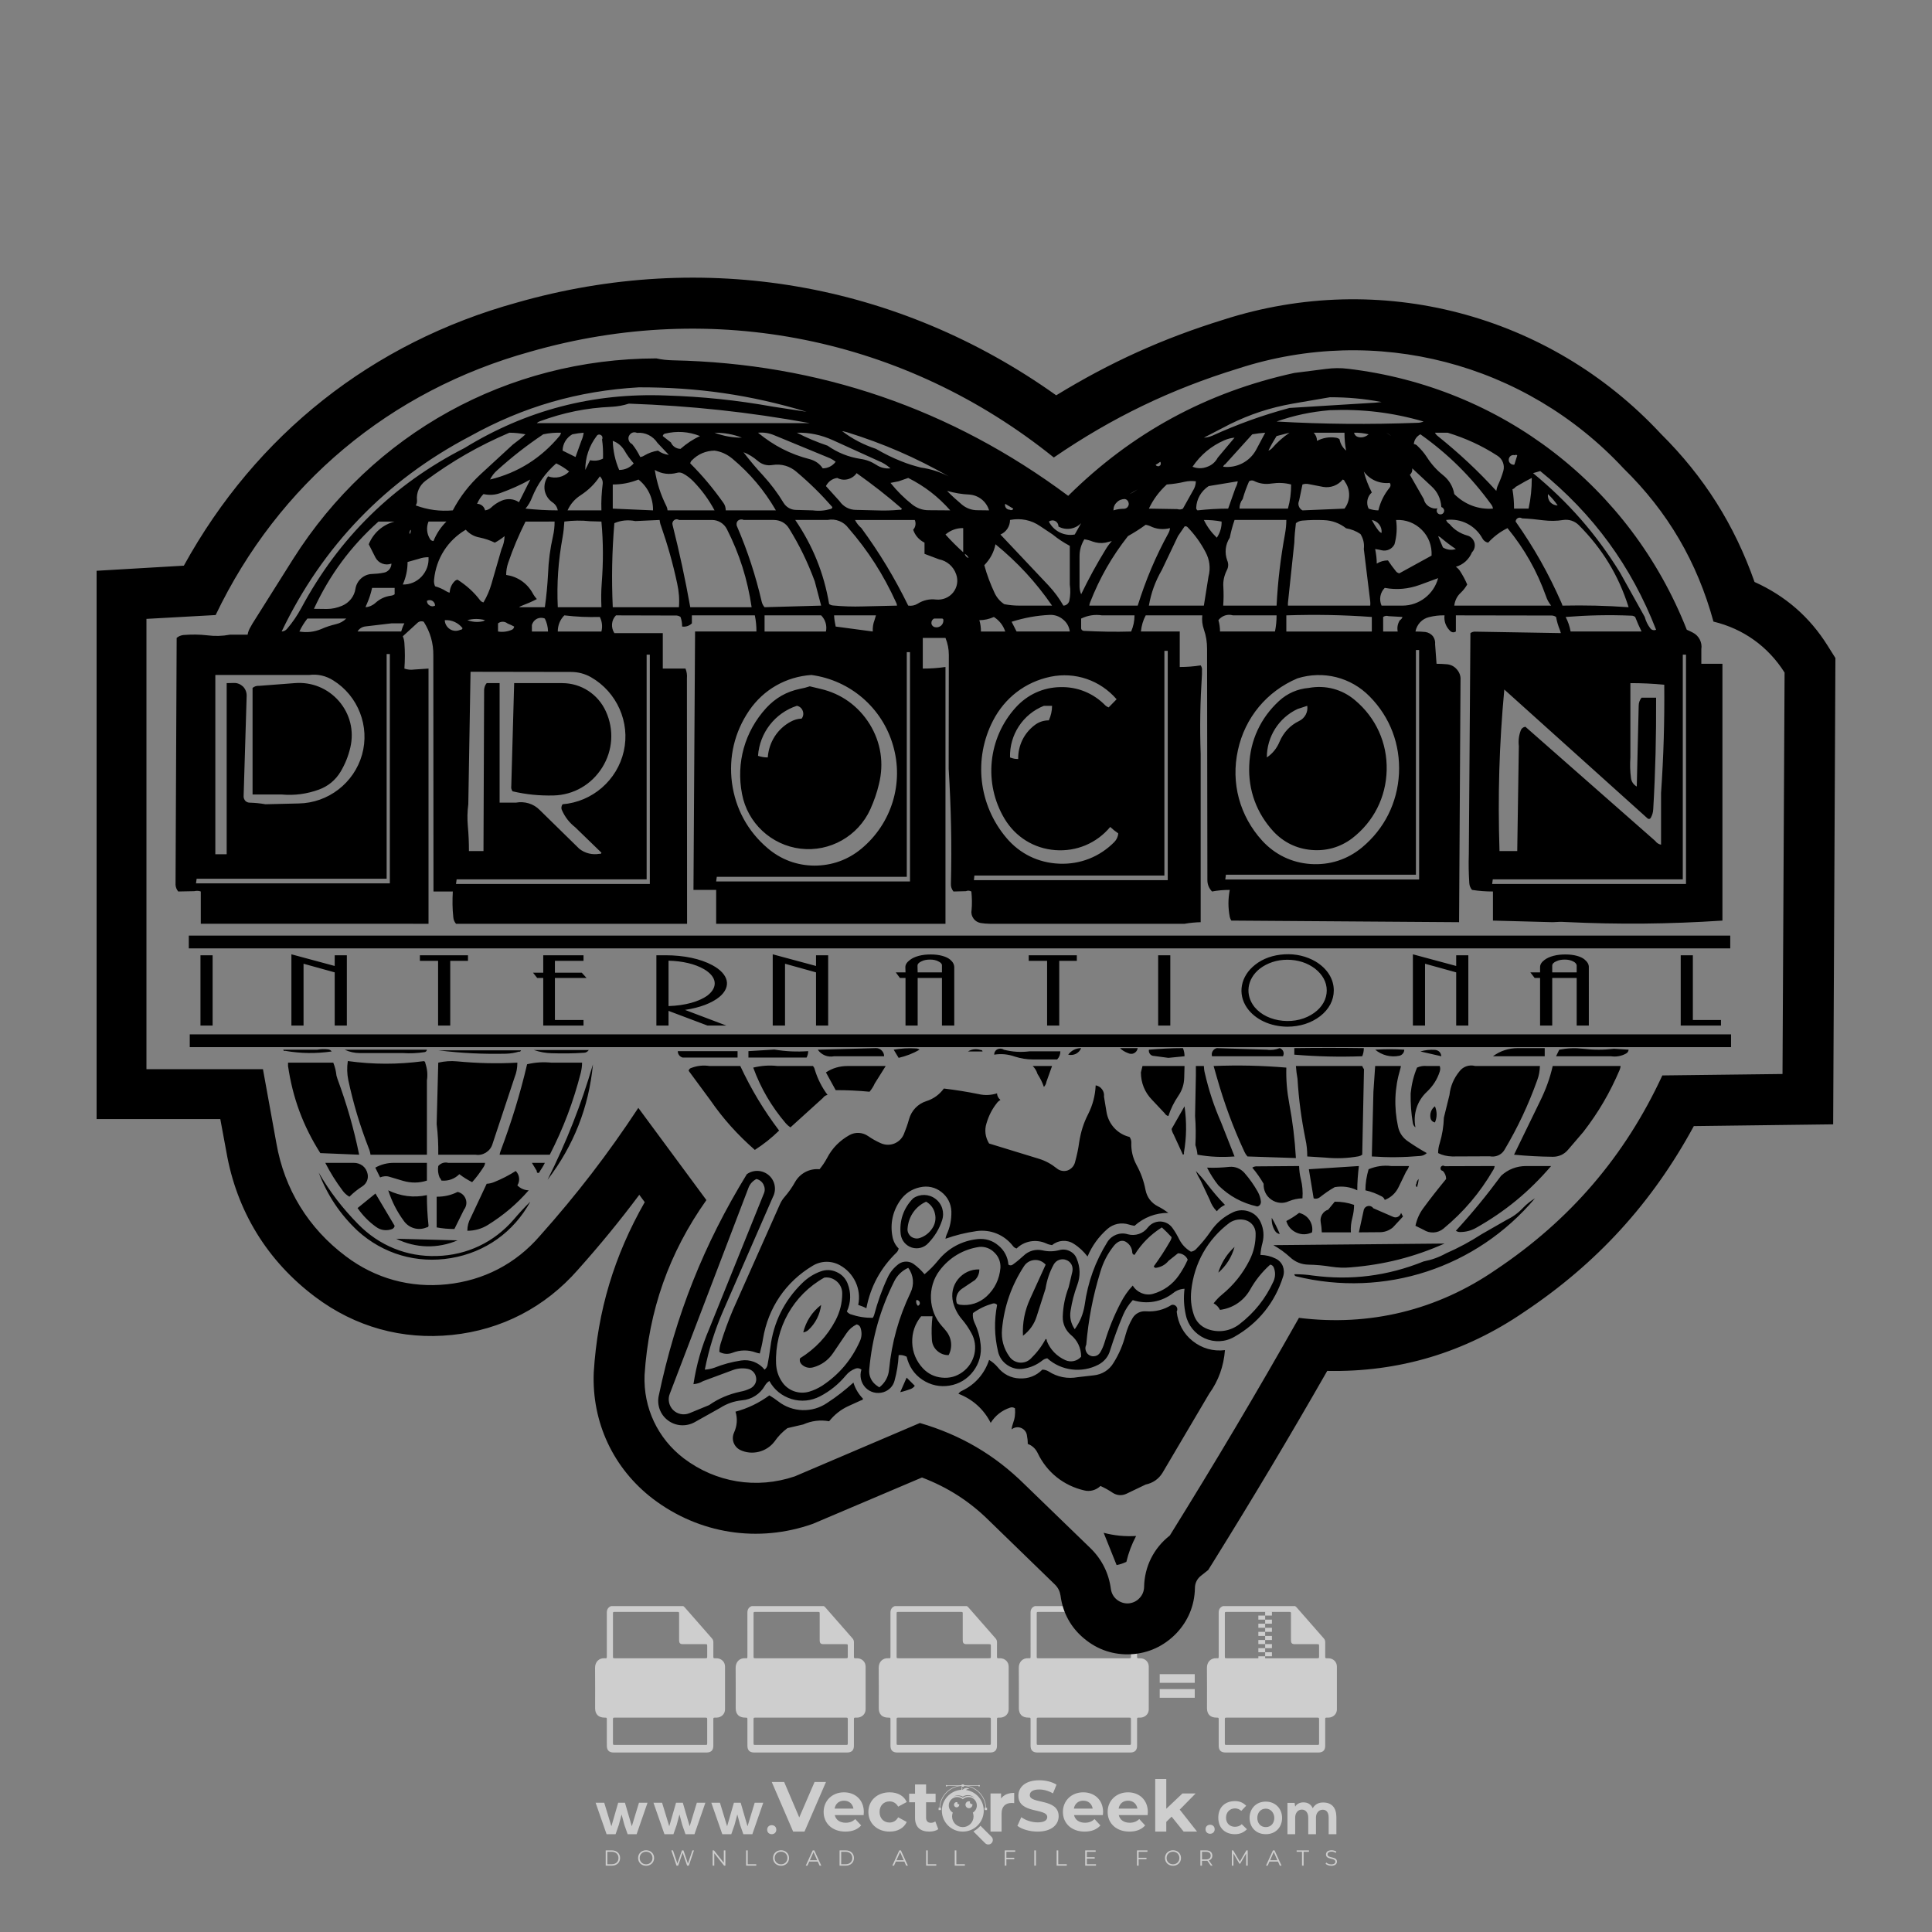 <?xml version="1.0" encoding="iso-8859-1"?>
<!-- Generator: Adobe Illustrator 27.0.0, SVG Export Plug-In . SVG Version: 6.00 Build 0)  -->
<svg version="1.1" id="Layer_1" xmlns="http://www.w3.org/2000/svg" xmlns:xlink="http://www.w3.org/1999/xlink" x="0px" y="0px"
	 viewBox="0 0 500 500" style="enable-background:new 0 0 500 500;" xml:space="preserve">
<rect x="0" y="0" width="500" height="500" fill="#808080" stroke="none"/>
<g id="watermark_1_">
	<g>
		<g id="watermark" style="opacity:0.61;">
			<g>
				<g>
					<g>
						<g>
							<polygon style="fill:#FFFFFF;" points="213.765,461.172 208.204,474.017 205.268,474.017 199.726,461.172 202.938,461.172 
								206.846,470.347 210.81,461.172 							"/>
						</g>
						<g>
							<path style="fill:#FFFFFF;" d="M223.507,469.741h-7.469c0.275,1.23,1.321,1.982,2.826,1.982c1.046,0,1.798-0.312,2.477-0.954
								l1.523,1.651c-0.917,1.046-2.294,1.597-4.074,1.597c-3.413,0-5.634-2.147-5.634-5.083c0-2.954,2.257-5.083,5.267-5.083
								c2.899,0,5.138,1.945,5.138,5.12C223.562,469.191,223.526,469.503,223.507,469.741 M216.002,468.071h4.863
								c-0.202-1.248-1.138-2.055-2.422-2.055C217.139,466.016,216.204,466.805,216.002,468.071"/>
						</g>
						<g>
							<path style="fill:#FFFFFF;" d="M224.735,468.934c0-2.973,2.294-5.083,5.505-5.083c2.074,0,3.707,0.899,4.423,2.514
								l-2.22,1.193c-0.532-0.936-1.321-1.358-2.221-1.358c-1.45,0-2.587,1.009-2.587,2.734c0,1.725,1.138,2.734,2.587,2.734
								c0.899,0,1.688-0.404,2.221-1.358l2.22,1.211c-0.716,1.578-2.349,2.495-4.423,2.495
								C227.029,474.017,224.735,471.907,224.735,468.934"/>
						</g>
						<g>
							<path style="fill:#FFFFFF;" d="M242.828,473.393c-0.587,0.422-1.45,0.624-2.331,0.624c-2.33,0-3.688-1.193-3.688-3.542
								v-4.055h-1.523v-2.202h1.523v-2.404h2.863v2.404h2.459v2.202h-2.459v4.019c0,0.844,0.458,1.303,1.229,1.303
								c0.422,0,0.844-0.128,1.156-0.367L242.828,473.393z"/>
						</g>
					</g>
					<g>
						<path style="fill:#FFFFFF;" d="M262.474,463.997v2.643c-0.238-0.018-0.422-0.037-0.642-0.037
							c-1.578,0-2.624,0.862-2.624,2.753v4.661h-2.863v-9.873h2.734v1.303C259.776,464.493,260.951,463.997,262.474,463.997"/>
					</g>
					<g>
						<path style="fill:#FFFFFF;" d="M263.299,472.53l1.009-2.239c1.083,0.789,2.697,1.339,4.239,1.339
							c1.762,0,2.477-0.587,2.477-1.376c0-2.404-7.469-0.752-7.469-5.524c0-2.184,1.762-4,5.413-4c1.615,0,3.267,0.385,4.459,1.138
							l-0.918,2.257c-1.193-0.679-2.422-1.009-3.56-1.009c-1.761,0-2.44,0.66-2.44,1.468c0,2.367,7.468,0.734,7.468,5.45
							c0,2.147-1.78,3.982-5.45,3.982C266.492,474.017,264.437,473.411,263.299,472.53"/>
					</g>
					<g>
						<path style="fill:#FFFFFF;" d="M285.428,469.741h-7.469c0.275,1.23,1.321,1.982,2.826,1.982c1.046,0,1.798-0.312,2.477-0.954
							l1.523,1.651c-0.918,1.046-2.294,1.597-4.074,1.597c-3.413,0-5.634-2.147-5.634-5.083c0-2.954,2.257-5.083,5.267-5.083
							c2.9,0,5.138,1.945,5.138,5.12C285.484,469.191,285.447,469.503,285.428,469.741 M277.923,468.071h4.863
							c-0.202-1.248-1.138-2.055-2.422-2.055C279.061,466.016,278.125,466.805,277.923,468.071"/>
					</g>
					<g>
						<path style="fill:#FFFFFF;" d="M297.007,469.741h-7.469c0.275,1.23,1.321,1.982,2.826,1.982c1.046,0,1.798-0.312,2.477-0.954
							l1.523,1.651c-0.918,1.046-2.294,1.597-4.074,1.597c-3.413,0-5.634-2.147-5.634-5.083c0-2.954,2.257-5.083,5.267-5.083
							c2.899,0,5.138,1.945,5.138,5.12C297.062,469.191,297.025,469.503,297.007,469.741 M289.501,468.071h4.863
							c-0.202-1.248-1.138-2.055-2.422-2.055C290.639,466.016,289.703,466.805,289.501,468.071"/>
					</g>
					<g>
						<polygon style="fill:#FFFFFF;" points="303.208,470.145 301.831,471.503 301.831,474.017 298.969,474.017 298.969,460.401 
							301.831,460.401 301.831,468.108 306.016,464.144 309.429,464.144 305.318,468.328 309.796,474.017 306.327,474.017 						"/>
					</g>
					<g>
						<path style="fill:#FFFFFF;" d="M256.601,475.359L256.601,475.359l-2.86-2.86c-0.435,0.508-0.953,0.943-1.534,1.284
							c-0.092,0.069-0.186,0.136-0.283,0.199l3.027,3.027c0.456,0.456,1.195,0.456,1.65,0
							C257.057,476.554,257.057,475.815,256.601,475.359"/>
					</g>
					<g>
						<path style="fill:#FFFFFF;" d="M249.984,463.244c0.221-0.173,0.495-0.281,0.797-0.281c0.042,0,0.083,0.002,0.124,0.006
							c-0.214-0.156-0.478-0.249-0.764-0.249c-0.395,0-0.744,0.18-0.981,0.458c-0.051,0-0.1,0.006-0.151,0.008
							c0.039-0.077,0.064-0.162,0.064-0.255c0-0.234-0.143-0.434-0.346-0.519c0.087,0.126,0.138,0.279,0.138,0.445
							c0,0.122-0.031,0.237-0.081,0.341c-2.811,0.201-5.03,2.539-5.03,5.4c0,2.993,2.426,5.42,5.42,5.42
							c2.993,0,5.42-2.426,5.42-5.42C254.595,465.879,252.593,463.635,249.984,463.244 M247.983,464.656
							c0.435,0,0.844,0.112,1.199,0.309c0.374-0.245,0.82-0.387,1.299-0.387c0.711,0,1.348,0.312,1.784,0.806
							c-0.435-0.379-1.004-0.61-1.627-0.61c-0.449,0-0.87,0.12-1.234,0.329c-0.079,0.046-0.156,0.096-0.229,0.15
							c-0.065-0.048-0.133-0.093-0.204-0.134c-0.369-0.219-0.8-0.344-1.26-0.344c-0.3,0-0.588,0.054-0.854,0.152
							C247.196,464.754,247.578,464.656,247.983,464.656 M251.772,469.098c0.115,0.305,0.181,0.634,0.181,0.979
							c0,1.534-1.244,2.777-2.778,2.777c-1.534,0-2.777-1.243-2.777-2.777c0-0.345,0.066-0.674,0.181-0.979
							c-0.62-0.382-1.035-1.064-1.035-1.846c0-1.197,0.971-2.168,2.168-2.168c0.565,0,1.078,0.218,1.463,0.572
							c0.386-0.354,0.899-0.572,1.464-0.572c1.197,0,2.168,0.971,2.168,2.168C252.807,468.034,252.392,468.716,251.772,469.098"/>
					</g>
					<g>
						<path style="fill:#FFFFFF;" d="M251.666,467.061c0,0.497-0.404,0.901-0.901,0.901c-0.497,0-0.901-0.404-0.901-0.901
							s0.404-0.901,0.901-0.901c0.101,0,0.197,0.017,0.287,0.047c-0.03,0.062-0.045,0.132-0.045,0.204
							c0,0.273,0.221,0.494,0.494,0.494c0.05,0,0.099-0.008,0.146-0.022C251.66,466.941,251.666,467,251.666,467.061"/>
					</g>
					<g>
						<path style="fill:#FFFFFF;" d="M248.255,467.061c0,0.376-0.305,0.681-0.681,0.681c-0.376,0-0.681-0.305-0.681-0.681
							s0.305-0.681,0.681-0.681c0.076,0,0.149,0.013,0.217,0.035c-0.023,0.047-0.034,0.1-0.034,0.155
							c0,0.206,0.167,0.374,0.374,0.374c0.038,0,0.075-0.006,0.11-0.017C248.25,466.97,248.255,467.015,248.255,467.061"/>
					</g>
					<g>
						<g>
							<g>
								<rect x="242.908" y="467.83" style="fill:#FFFFFF;" width="0.616" height="0.616"/>
							</g>
							<g>
								<rect x="254.827" y="467.83" style="fill:#FFFFFF;" width="0.616" height="0.616"/>
							</g>
							<g>
								<path style="fill:#FFFFFF;" d="M255.205,468.082h-0.14c0-3.248-2.642-5.89-5.89-5.89c-3.248,0-5.89,2.642-5.89,5.89h-0.14
									c0-1.611,0.627-3.125,1.766-4.264c1.139-1.139,2.653-1.766,4.264-1.766c1.611,0,3.125,0.627,4.264,1.766
									C254.578,464.957,255.205,466.471,255.205,468.082"/>
							</g>
						</g>
						<g>
							<rect x="248.868" y="461.814" style="fill:#FFFFFF;" width="0.616" height="0.616"/>
						</g>
						<g>
							<rect x="244.95" y="462.052" style="fill:#FFFFFF;" width="8.45" height="0.14"/>
						</g>
						<g>
							<path style="fill:#FFFFFF;" d="M245.174,462.15c0,0.108-0.088,0.196-0.196,0.196c-0.108,0-0.196-0.088-0.196-0.196
								c0-0.108,0.088-0.196,0.196-0.196C245.086,461.954,245.174,462.042,245.174,462.15"/>
						</g>
						<g>
							<path style="fill:#FFFFFF;" d="M253.596,462.15c0,0.108-0.088,0.196-0.196,0.196c-0.108,0-0.196-0.088-0.196-0.196
								c0-0.108,0.088-0.196,0.196-0.196C253.509,461.954,253.596,462.042,253.596,462.15"/>
						</g>
					</g>
				</g>
				<g>
					<path style="fill:#FFFFFF;" d="M314.356,473.409c0,1.559-2.364,1.559-2.364,0C311.993,471.851,314.356,471.851,314.356,473.409
						z"/>
				</g>
				<g>
					<g>
						<g>
							<path style="fill:#FFFFFF;" d="M161.739,466.549l1.772,6.088l1.855-6.088h2.215l-2.823,8.14h-2.33l-0.837-2.396l-0.722-2.708
								l-0.722,2.708l-0.837,2.396h-2.33l-2.839-8.14h2.231l1.855,6.088l1.756-6.088H161.739z"/>
						</g>
						<g>
							<path style="fill:#FFFFFF;" d="M176.713,466.549l1.772,6.088l1.855-6.088h2.215l-2.823,8.14h-2.33l-0.837-2.396l-0.722-2.708
								l-0.722,2.708l-0.837,2.396h-2.33l-2.839-8.14h2.231l1.855,6.088l1.756-6.088H176.713z"/>
						</g>
						<g>
							<path style="fill:#FFFFFF;" d="M191.687,466.549l1.772,6.088l1.855-6.088h2.215l-2.823,8.14h-2.33l-0.837-2.396l-0.722-2.708
								l-0.722,2.708l-0.837,2.396h-2.33l-2.839-8.14h2.231l1.855,6.088l1.756-6.088H191.687z"/>
						</g>
					</g>
					<g>
						<path style="fill:#FFFFFF;" d="M200.908,473.52c0,1.559-2.364,1.559-2.364,0C198.545,471.962,200.908,471.962,200.908,473.52z
							"/>
					</g>
					<g>
						<path style="fill:#FFFFFF;" d="M322.71,473.409c-0.935,0.919-1.919,1.28-3.117,1.28c-2.346,0-4.3-1.411-4.3-4.282
							s1.953-4.284,4.3-4.284c1.149,0,2.035,0.329,2.921,1.199l-1.264,1.329c-0.476-0.428-1.066-0.64-1.623-0.64
							c-1.346,0-2.33,0.985-2.33,2.396c0,1.542,1.05,2.362,2.297,2.362c0.64,0,1.28-0.18,1.772-0.672L322.71,473.409z"/>
					</g>
					<g>
						<path style="fill:#FFFFFF;" d="M331.805,470.472c0,2.33-1.591,4.217-4.217,4.217c-2.626,0-4.201-1.887-4.201-4.217
							c0-2.314,1.609-4.217,4.185-4.217C330.149,466.255,331.805,468.158,331.805,470.472z M325.389,470.472
							c0,1.231,0.739,2.38,2.199,2.38c1.46,0,2.199-1.149,2.199-2.38c0-1.215-0.854-2.396-2.199-2.396
							C326.144,468.077,325.389,469.258,325.389,470.472z"/>
					</g>
					<g>
						<path style="fill:#FFFFFF;" d="M338.572,474.689v-4.332c0-1.068-0.559-2.035-1.658-2.035c-1.082,0-1.722,0.967-1.722,2.035
							v4.332h-2.003v-8.107h1.855l0.148,0.985c0.426-0.82,1.362-1.116,2.133-1.116c0.969,0,1.937,0.394,2.396,1.51
							c0.723-1.149,1.658-1.478,2.708-1.478c2.297,0,3.43,1.412,3.43,3.84v4.365h-2.003v-4.365c0-1.066-0.442-1.97-1.526-1.97
							c-1.082,0-1.756,0.935-1.756,2.003v4.332H338.572z"/>
					</g>
				</g>
			</g>
		</g>
		<g style="opacity:0.61;">
			<g>
				<g>
					<path style="fill:#FFFFFF;" d="M345.988,431.299c-0.006-1.224-0.959-2.121-2.189-2.14c-0.924-0.014-0.832,0.12-0.834-0.867
						c-0.003-1.097-0.007-2.194,0.003-3.292c0.003-0.379-0.112-0.691-0.362-0.976c-2.342-2.668-4.678-5.342-7.019-8.011
						c-0.12-0.137-0.275-0.244-0.414-0.366c-6.214,0-12.427,0-18.641,0c-0.794,0.293-1.14,0.868-1.138,1.709
						c0.01,3.748,0.004,7.496,0.004,11.243c0,0.556-0.003,0.589-0.55,0.551c-1.497-0.102-2.516,0.986-2.497,2.492
						c0.044,3.476,0.013,6.953,0.014,10.429c0.001,1.58,0.867,2.443,2.45,2.449c0.582,0.002,0.582,0.002,0.582,0.6
						c0,2.219-0.001,4.438,0.001,6.657c0.001,1.192,0.58,1.771,1.768,1.771c8.013,0.001,16.027,0.001,24.04,0
						c1.168,0,1.755-0.583,1.757-1.745c0.002-2.256,0-4.512,0.001-6.768c0-0.512,0.002-0.511,0.52-0.515
						c0.271-0.002,0.541,0.008,0.809-0.058c0.996-0.246,1.69-1.044,1.694-2.069C346.003,438.696,346.005,434.997,345.988,431.299z
						 M317.537,417.162c5.337,0,10.674,0,16.01,0c0.548,0,0.554,0.007,0.554,0.561c0.001,2.243-0.001,4.486,0.001,6.73
						c0.001,0.811,0.249,1.059,1.06,1.059c1.91,0.001,3.821,0,5.731,0.001c0.458,0,0.479,0.021,0.481,0.483
						c0.003,0.887,0.002,1.775,0,2.662c-0.001,0.477-0.024,0.498-0.504,0.499c-3.895,0.001-7.79,0-11.684,0
						c-3.882,0-7.765,0-11.647,0c-0.55,0-0.552-0.001-0.552-0.561c-0.001-3.624-0.001-7.247,0-10.871
						C316.987,417.166,316.991,417.162,317.537,417.162z M340.822,451.579c-3.883,0.001-7.766,0-11.65,0c-3.871,0-7.742,0-11.613,0
						c-0.572,0-0.574-0.002-0.574-0.579c-0.001-1.997-0.001-3.994,0.001-5.991c0-0.464,0.023-0.486,0.478-0.487
						c7.803-0.001,15.607-0.001,23.41,0c0.478,0,0.499,0.02,0.499,0.503c0.002,1.997,0.001,3.994,0,5.991
						C341.375,451.574,341.37,451.579,340.822,451.579z"/>
				</g>
				<g>
					<g>
						<rect x="327.418" y="417.053" style="fill:#FFFFFF;" width="1.757" height="1.054"/>
					</g>
					<g>
						<rect x="325.662" y="418.107" style="fill:#FFFFFF;" width="1.757" height="1.054"/>
					</g>
					<g>
						<rect x="327.418" y="419.161" style="fill:#FFFFFF;" width="1.757" height="1.054"/>
					</g>
					<g>
						<rect x="325.662" y="420.215" style="fill:#FFFFFF;" width="1.757" height="1.054"/>
					</g>
					<g>
						<rect x="327.418" y="421.269" style="fill:#FFFFFF;" width="1.757" height="1.054"/>
					</g>
					<g>
						<rect x="325.662" y="422.323" style="fill:#FFFFFF;" width="1.757" height="1.054"/>
					</g>
					<g>
						<rect x="327.418" y="423.378" style="fill:#FFFFFF;" width="1.757" height="1.054"/>
					</g>
					<g>
						<rect x="325.662" y="424.432" style="fill:#FFFFFF;" width="1.757" height="1.054"/>
					</g>
					<g>
						<rect x="327.418" y="425.486" style="fill:#FFFFFF;" width="1.757" height="1.054"/>
					</g>
					<g>
						<rect x="325.662" y="426.54" style="fill:#FFFFFF;" width="1.757" height="1.054"/>
					</g>
					<g>
						<rect x="327.418" y="427.594" style="fill:#FFFFFF;" width="1.757" height="1.054"/>
					</g>
					<g>
						<rect x="325.662" y="428.648" style="fill:#FFFFFF;" width="1.757" height="1.054"/>
					</g>
				</g>
			</g>
			<g>
				<path style="fill:#FFFFFF;" d="M187.637,431.299c-0.006-1.224-0.959-2.121-2.189-2.14c-0.924-0.014-0.832,0.12-0.834-0.867
					c-0.003-1.097-0.007-2.194,0.003-3.292c0.003-0.379-0.112-0.691-0.362-0.976c-2.342-2.668-4.678-5.342-7.019-8.011
					c-0.12-0.137-0.275-0.244-0.414-0.366c-6.214,0-12.427,0-18.641,0c-0.794,0.293-1.14,0.868-1.138,1.709
					c0.01,3.748,0.004,7.496,0.004,11.243c0,0.556-0.003,0.589-0.55,0.551c-1.497-0.102-2.516,0.986-2.497,2.492
					c0.044,3.476,0.013,6.953,0.014,10.429c0.001,1.58,0.867,2.443,2.45,2.449c0.582,0.002,0.582,0.002,0.582,0.6
					c0,2.219-0.001,4.438,0.001,6.657c0.001,1.192,0.58,1.771,1.768,1.771c8.013,0.001,16.027,0.001,24.04,0
					c1.168,0,1.755-0.583,1.757-1.745c0.002-2.256,0-4.512,0.001-6.768c0-0.512,0.002-0.511,0.52-0.515
					c0.271-0.002,0.541,0.008,0.809-0.058c0.996-0.246,1.69-1.044,1.694-2.069C187.652,438.696,187.655,434.997,187.637,431.299z
					 M159.187,417.162c5.337,0,10.674,0,16.01,0c0.548,0,0.554,0.007,0.554,0.561c0.001,2.243-0.001,4.486,0.001,6.73
					c0.001,0.811,0.249,1.059,1.06,1.059c1.91,0.001,3.821,0,5.731,0.001c0.458,0,0.479,0.021,0.481,0.483
					c0.003,0.887,0.002,1.775,0,2.662c-0.001,0.477-0.024,0.498-0.504,0.499c-3.895,0.001-7.79,0-11.684,0
					c-3.882,0-7.765,0-11.647,0c-0.55,0-0.552-0.001-0.552-0.561c-0.001-3.624-0.001-7.247,0-10.871
					C158.636,417.166,158.64,417.162,159.187,417.162z M182.472,451.579c-3.883,0.001-7.766,0-11.65,0c-3.871,0-7.742,0-11.613,0
					c-0.572,0-0.574-0.002-0.574-0.579c-0.001-1.997-0.001-3.994,0.001-5.991c0-0.464,0.023-0.486,0.478-0.487
					c7.803-0.001,15.607-0.001,23.41,0c0.478,0,0.499,0.02,0.499,0.503c0.002,1.997,0.001,3.994,0,5.991
					C183.024,451.574,183.019,451.579,182.472,451.579z"/>
			</g>
			<g>
				<path style="fill:#FFFFFF;" d="M159.779,440.669v-7.897h2.779c0.375,0,0.726,0.061,1.053,0.182
					c0.327,0.121,0.612,0.292,0.855,0.513c0.242,0.221,0.434,0.483,0.573,0.789c0.14,0.305,0.21,0.642,0.21,1.009
					c0,0.375-0.07,0.715-0.21,1.02c-0.14,0.305-0.331,0.568-0.573,0.789c-0.243,0.221-0.528,0.392-0.855,0.513
					c-0.327,0.121-0.678,0.182-1.053,0.182h-1.29v2.901H159.779z M162.58,436.356c0.39,0,0.684-0.111,0.882-0.331
					c0.199-0.22,0.298-0.474,0.298-0.761c0-0.14-0.024-0.276-0.072-0.408c-0.048-0.132-0.121-0.248-0.221-0.347
					c-0.099-0.099-0.223-0.178-0.37-0.237c-0.147-0.059-0.32-0.089-0.518-0.089h-1.312v2.173H162.58z"/>
				<path style="fill:#FFFFFF;" d="M166.308,432.771h1.731l3.177,5.294h0.088l-0.088-1.522v-3.772h1.478v7.897h-1.566l-3.353-5.592
					h-0.088l0.088,1.522v4.07h-1.467V432.771z"/>
				<path style="fill:#FFFFFF;" d="M177.922,436.334h3.872c0.022,0.089,0.04,0.195,0.055,0.32c0.014,0.125,0.022,0.25,0.022,0.375
					c0,0.507-0.077,0.985-0.231,1.434c-0.154,0.449-0.397,0.849-0.728,1.202c-0.353,0.375-0.776,0.666-1.268,0.871
					c-0.493,0.206-1.055,0.309-1.688,0.309c-0.574,0-1.114-0.103-1.622-0.309c-0.507-0.206-0.948-0.492-1.323-0.86
					c-0.375-0.367-0.673-0.803-0.894-1.307c-0.221-0.504-0.331-1.053-0.331-1.649c0-0.595,0.11-1.145,0.331-1.649
					c0.221-0.504,0.518-0.939,0.894-1.307c0.375-0.367,0.816-0.654,1.323-0.86c0.507-0.206,1.048-0.309,1.622-0.309
					c0.64,0,1.211,0.11,1.715,0.331c0.504,0.221,0.935,0.526,1.296,0.915l-1.025,1.004c-0.258-0.272-0.544-0.48-0.861-0.623
					c-0.316-0.143-0.695-0.215-1.136-0.215c-0.361,0-0.703,0.065-1.026,0.193c-0.324,0.129-0.607,0.311-0.85,0.546
					c-0.242,0.235-0.436,0.52-0.579,0.855c-0.143,0.335-0.215,0.708-0.215,1.119c0,0.412,0.072,0.785,0.215,1.12
					c0.143,0.335,0.338,0.62,0.584,0.855c0.246,0.235,0.531,0.418,0.855,0.546c0.323,0.129,0.669,0.193,1.037,0.193
					c0.419,0,0.773-0.061,1.064-0.182c0.29-0.121,0.538-0.278,0.744-0.469c0.148-0.132,0.275-0.3,0.381-0.502
					c0.106-0.202,0.189-0.428,0.248-0.678h-2.482V436.334z"/>
			</g>
			<g>
				<path style="fill:#FFFFFF;" d="M224.019,431.299c-0.006-1.224-0.959-2.121-2.189-2.14c-0.924-0.014-0.832,0.12-0.834-0.867
					c-0.003-1.097-0.007-2.194,0.003-3.292c0.003-0.379-0.112-0.691-0.362-0.976c-2.342-2.668-4.678-5.342-7.019-8.011
					c-0.12-0.137-0.275-0.244-0.414-0.366c-6.214,0-12.427,0-18.641,0c-0.794,0.293-1.14,0.868-1.138,1.709
					c0.01,3.748,0.004,7.496,0.004,11.243c0,0.556-0.003,0.589-0.55,0.551c-1.497-0.102-2.516,0.986-2.497,2.492
					c0.044,3.476,0.013,6.953,0.014,10.429c0.001,1.58,0.867,2.443,2.45,2.449c0.582,0.002,0.582,0.002,0.582,0.6
					c0,2.219-0.001,4.438,0.001,6.657c0.001,1.192,0.58,1.771,1.768,1.771c8.013,0.001,16.027,0.001,24.04,0
					c1.168,0,1.755-0.583,1.757-1.745c0.002-2.256,0-4.512,0.001-6.768c0-0.512,0.002-0.511,0.52-0.515
					c0.271-0.002,0.541,0.008,0.809-0.058c0.997-0.246,1.69-1.044,1.694-2.069C224.034,438.696,224.036,434.997,224.019,431.299z
					 M195.568,417.162c5.337,0,10.674,0,16.01,0c0.548,0,0.554,0.007,0.554,0.561c0.001,2.243-0.001,4.486,0.001,6.73
					c0.001,0.811,0.249,1.059,1.06,1.059c1.91,0.001,3.821,0,5.731,0.001c0.458,0,0.479,0.021,0.481,0.483
					c0.003,0.887,0.002,1.775,0,2.662c-0.001,0.477-0.024,0.498-0.504,0.499c-3.895,0.001-7.79,0-11.684,0
					c-3.882,0-7.765,0-11.647,0c-0.55,0-0.552-0.001-0.552-0.561c-0.001-3.624-0.001-7.247,0-10.871
					C195.018,417.166,195.022,417.162,195.568,417.162z M218.854,451.579c-3.883,0.001-7.766,0-11.65,0c-3.871,0-7.742,0-11.613,0
					c-0.572,0-0.574-0.002-0.574-0.579c-0.001-1.997-0.001-3.994,0.001-5.991c0-0.464,0.023-0.486,0.478-0.487
					c7.803-0.001,15.607-0.001,23.41,0c0.478,0,0.499,0.02,0.499,0.503c0.002,1.997,0.001,3.994,0,5.991
					C219.406,451.574,219.401,451.579,218.854,451.579z"/>
			</g>
			<g>
				<path style="fill:#FFFFFF;" d="M205.111,432.771h1.699l2.967,7.897h-1.644l-0.651-1.886h-3.044l-0.651,1.886h-1.643
					L205.111,432.771z M206.997,437.415l-0.706-1.974l-0.287-0.96h-0.088l-0.287,0.96l-0.706,1.974H206.997z"/>
				<path style="fill:#FFFFFF;" d="M211.331,434.536c-0.125,0-0.245-0.024-0.359-0.072c-0.114-0.048-0.213-0.114-0.298-0.199
					c-0.084-0.084-0.151-0.182-0.198-0.292c-0.048-0.11-0.072-0.232-0.072-0.364s0.024-0.254,0.072-0.364
					c0.048-0.11,0.114-0.208,0.198-0.292c0.084-0.084,0.184-0.151,0.298-0.198c0.114-0.048,0.233-0.072,0.359-0.072
					c0.257,0,0.478,0.09,0.662,0.27c0.184,0.181,0.276,0.399,0.276,0.656s-0.092,0.476-0.276,0.656
					C211.809,434.446,211.589,434.536,211.331,434.536z M210.615,440.669v-5.404h1.445v5.404H210.615z"/>
			</g>
			<g>
				<path style="fill:#FFFFFF;" d="M261.044,431.299c-0.006-1.224-0.959-2.121-2.189-2.14c-0.924-0.014-0.832,0.12-0.834-0.867
					c-0.003-1.097-0.007-2.194,0.003-3.292c0.003-0.379-0.112-0.691-0.362-0.976c-2.342-2.668-4.678-5.342-7.019-8.011
					c-0.12-0.137-0.275-0.244-0.414-0.366c-6.214,0-12.427,0-18.641,0c-0.794,0.293-1.14,0.868-1.138,1.709
					c0.01,3.748,0.004,7.496,0.004,11.243c0,0.556-0.003,0.589-0.55,0.551c-1.497-0.102-2.516,0.986-2.497,2.492
					c0.044,3.476,0.013,6.953,0.014,10.429c0.001,1.58,0.867,2.443,2.45,2.449c0.582,0.002,0.582,0.002,0.582,0.6
					c0,2.219-0.001,4.438,0.001,6.657c0.001,1.192,0.58,1.771,1.768,1.771c8.013,0.001,16.027,0.001,24.04,0
					c1.168,0,1.755-0.583,1.757-1.745c0.002-2.256,0-4.512,0.001-6.768c0-0.512,0.002-0.511,0.52-0.515
					c0.271-0.002,0.541,0.008,0.809-0.058c0.996-0.246,1.69-1.044,1.694-2.069C261.059,438.696,261.061,434.997,261.044,431.299z
					 M232.593,417.162c5.337,0,10.674,0,16.01,0c0.548,0,0.554,0.007,0.554,0.561c0.001,2.243-0.001,4.486,0.001,6.73
					c0.001,0.811,0.249,1.059,1.06,1.059c1.91,0.001,3.821,0,5.731,0.001c0.458,0,0.479,0.021,0.481,0.483
					c0.003,0.887,0.002,1.775,0,2.662c-0.001,0.477-0.024,0.498-0.504,0.499c-3.895,0.001-7.79,0-11.684,0
					c-3.882,0-7.765,0-11.647,0c-0.55,0-0.552-0.001-0.552-0.561c-0.001-3.624-0.001-7.247,0-10.871
					C232.042,417.166,232.047,417.162,232.593,417.162z M255.878,451.579c-3.883,0.001-7.766,0-11.65,0c-3.871,0-7.742,0-11.613,0
					c-0.572,0-0.574-0.002-0.574-0.579c-0.001-1.997-0.001-3.994,0.001-5.991c0-0.464,0.023-0.486,0.478-0.487
					c7.803-0.001,15.607-0.001,23.41,0c0.478,0,0.499,0.02,0.499,0.503c0.002,1.997,0.001,3.994,0,5.991
					C256.431,451.574,256.426,451.579,255.878,451.579z"/>
			</g>
			<g>
				<path style="fill:#FFFFFF;" d="M236.361,440.845c-0.338,0-0.662-0.048-0.971-0.143c-0.309-0.095-0.592-0.239-0.849-0.43
					c-0.257-0.191-0.481-0.425-0.673-0.7c-0.191-0.276-0.342-0.597-0.452-0.965l1.401-0.551c0.103,0.397,0.283,0.726,0.54,0.987
					c0.257,0.261,0.596,0.392,1.015,0.392c0.154,0,0.303-0.02,0.447-0.061c0.143-0.04,0.272-0.099,0.386-0.176
					s0.204-0.175,0.27-0.292c0.066-0.118,0.099-0.254,0.099-0.408c0-0.147-0.026-0.279-0.077-0.397
					c-0.051-0.117-0.138-0.227-0.259-0.331c-0.121-0.103-0.28-0.202-0.475-0.298c-0.195-0.095-0.435-0.195-0.722-0.298l-0.485-0.176
					c-0.213-0.073-0.429-0.173-0.645-0.298c-0.217-0.125-0.413-0.276-0.59-0.452c-0.177-0.176-0.322-0.384-0.436-0.623
					c-0.114-0.239-0.171-0.509-0.171-0.81c0-0.309,0.06-0.597,0.182-0.866c0.121-0.268,0.294-0.503,0.518-0.706
					c0.224-0.202,0.492-0.36,0.805-0.474s0.66-0.171,1.042-0.171c0.397,0,0.74,0.053,1.031,0.16
					c0.291,0.107,0.537,0.243,0.739,0.408c0.202,0.165,0.366,0.348,0.491,0.546c0.125,0.199,0.217,0.386,0.276,0.563l-1.312,0.551
					c-0.074-0.221-0.208-0.419-0.402-0.596c-0.195-0.176-0.462-0.265-0.8-0.265c-0.324,0-0.592,0.075-0.805,0.226
					c-0.213,0.151-0.32,0.348-0.32,0.59c0,0.235,0.103,0.436,0.309,0.601c0.206,0.165,0.533,0.325,0.982,0.48l0.497,0.165
					c0.316,0.111,0.605,0.237,0.866,0.381c0.261,0.143,0.485,0.314,0.673,0.513c0.187,0.199,0.331,0.425,0.43,0.678
					c0.1,0.254,0.149,0.546,0.149,0.877c0,0.412-0.083,0.767-0.248,1.064c-0.165,0.298-0.377,0.542-0.634,0.734
					c-0.258,0.191-0.548,0.335-0.872,0.43C236.986,440.797,236.67,440.845,236.361,440.845z"/>
				<path style="fill:#FFFFFF;" d="M239.516,432.771h1.61l1.633,4.754l0.287,1.015h0.088l0.309-1.015l1.699-4.754h1.61l-2.879,7.897
					h-1.566L239.516,432.771z"/>
				<path style="fill:#FFFFFF;" d="M251.097,436.334h3.871c0.022,0.089,0.04,0.195,0.055,0.32c0.015,0.125,0.023,0.25,0.023,0.375
					c0,0.507-0.078,0.985-0.232,1.434c-0.154,0.449-0.397,0.849-0.728,1.202c-0.353,0.375-0.775,0.666-1.268,0.871
					c-0.493,0.206-1.055,0.309-1.688,0.309c-0.574,0-1.114-0.103-1.621-0.309c-0.507-0.206-0.949-0.492-1.324-0.86
					c-0.375-0.367-0.673-0.803-0.894-1.307c-0.22-0.504-0.331-1.053-0.331-1.649c0-0.595,0.11-1.145,0.331-1.649
					c0.221-0.504,0.518-0.939,0.894-1.307c0.375-0.367,0.816-0.654,1.324-0.86c0.507-0.206,1.047-0.309,1.621-0.309
					c0.64,0,1.211,0.11,1.715,0.331c0.504,0.221,0.936,0.526,1.296,0.915l-1.026,1.004c-0.257-0.272-0.544-0.48-0.861-0.623
					c-0.316-0.143-0.694-0.215-1.136-0.215c-0.36,0-0.702,0.065-1.026,0.193c-0.323,0.129-0.607,0.311-0.849,0.546
					c-0.243,0.235-0.436,0.52-0.579,0.855c-0.143,0.335-0.215,0.708-0.215,1.119c0,0.412,0.072,0.785,0.215,1.12
					c0.143,0.335,0.338,0.62,0.585,0.855c0.246,0.235,0.531,0.418,0.854,0.546c0.324,0.129,0.669,0.193,1.037,0.193
					c0.419,0,0.774-0.061,1.064-0.182c0.29-0.121,0.539-0.278,0.745-0.469c0.147-0.132,0.274-0.3,0.38-0.502
					c0.107-0.202,0.189-0.428,0.248-0.678h-2.482V436.334z"/>
			</g>
			<g>
				<path style="fill:#FFFFFF;" d="M297.3,431.299c-0.006-1.224-0.959-2.121-2.189-2.14c-0.924-0.014-0.832,0.12-0.834-0.867
					c-0.003-1.097-0.007-2.194,0.003-3.292c0.003-0.379-0.112-0.691-0.362-0.976c-2.342-2.668-4.678-5.342-7.019-8.011
					c-0.12-0.137-0.275-0.244-0.414-0.366c-6.214,0-12.427,0-18.641,0c-0.794,0.293-1.14,0.868-1.138,1.709
					c0.01,3.748,0.004,7.496,0.004,11.243c0,0.556-0.003,0.589-0.55,0.551c-1.497-0.102-2.516,0.986-2.497,2.492
					c0.044,3.476,0.013,6.953,0.014,10.429c0.001,1.58,0.867,2.443,2.45,2.449c0.582,0.002,0.582,0.002,0.582,0.6
					c0,2.219-0.001,4.438,0.001,6.657c0.001,1.192,0.58,1.771,1.768,1.771c8.013,0.001,16.027,0.001,24.04,0
					c1.168,0,1.755-0.583,1.757-1.745c0.002-2.256,0-4.512,0.001-6.768c0-0.512,0.002-0.511,0.52-0.515
					c0.271-0.002,0.541,0.008,0.809-0.058c0.996-0.246,1.69-1.044,1.694-2.069C297.315,438.696,297.318,434.997,297.3,431.299z
					 M268.85,417.162c5.337,0,10.674,0,16.01,0c0.548,0,0.554,0.007,0.554,0.561c0.001,2.243-0.001,4.486,0.001,6.73
					c0.001,0.811,0.249,1.059,1.06,1.059c1.91,0.001,3.821,0,5.731,0.001c0.458,0,0.479,0.021,0.481,0.483
					c0.003,0.887,0.002,1.775,0,2.662c-0.001,0.477-0.024,0.498-0.504,0.499c-3.895,0.001-7.79,0-11.684,0
					c-3.882,0-7.765,0-11.647,0c-0.55,0-0.552-0.001-0.552-0.561c-0.001-3.624-0.001-7.247,0-10.871
					C268.299,417.166,268.303,417.162,268.85,417.162z M292.135,451.579c-3.883,0.001-7.766,0-11.65,0c-3.871,0-7.742,0-11.613,0
					c-0.572,0-0.574-0.002-0.574-0.579c-0.001-1.997-0.001-3.994,0.001-5.991c0-0.464,0.023-0.486,0.478-0.487
					c7.803-0.001,15.607-0.001,23.41,0c0.478,0,0.499,0.02,0.499,0.503c0.001,1.997,0.001,3.994,0,5.991
					C292.687,451.574,292.682,451.579,292.135,451.579z"/>
			</g>
			<g>
				<path style="fill:#FFFFFF;" d="M272.966,434.183v1.831h3.165v1.412h-3.165v1.831h3.518v1.412h-5.007v-7.897h5.007v1.412H272.966
					z"/>
				<path style="fill:#FFFFFF;" d="M277.852,440.669v-7.897h2.779c0.375,0,0.726,0.061,1.053,0.182
					c0.327,0.121,0.612,0.292,0.855,0.513c0.243,0.221,0.434,0.483,0.574,0.789c0.14,0.305,0.209,0.642,0.209,1.009
					c0,0.375-0.07,0.715-0.209,1.02c-0.14,0.305-0.331,0.568-0.574,0.789c-0.243,0.221-0.528,0.392-0.855,0.513
					c-0.327,0.121-0.678,0.182-1.053,0.182h-1.29v2.901H277.852z M280.653,436.356c0.389,0,0.684-0.111,0.882-0.331
					c0.199-0.22,0.298-0.474,0.298-0.761c0-0.14-0.024-0.276-0.072-0.408c-0.048-0.132-0.121-0.248-0.221-0.347
					c-0.099-0.099-0.222-0.178-0.37-0.237c-0.147-0.059-0.32-0.089-0.518-0.089h-1.312v2.173H280.653z"/>
				<path style="fill:#FFFFFF;" d="M286.797,440.845c-0.338,0-0.662-0.048-0.971-0.143c-0.309-0.095-0.592-0.239-0.849-0.43
					c-0.257-0.191-0.482-0.425-0.673-0.7c-0.191-0.276-0.342-0.597-0.452-0.965l1.401-0.551c0.103,0.397,0.283,0.726,0.541,0.987
					c0.257,0.261,0.595,0.392,1.015,0.392c0.154,0,0.303-0.02,0.447-0.061c0.143-0.04,0.272-0.099,0.386-0.176
					c0.114-0.077,0.204-0.175,0.27-0.292c0.066-0.118,0.1-0.254,0.1-0.408c0-0.147-0.026-0.279-0.077-0.397
					c-0.051-0.117-0.138-0.227-0.259-0.331c-0.121-0.103-0.279-0.202-0.474-0.298c-0.195-0.095-0.436-0.195-0.723-0.298
					l-0.485-0.176c-0.213-0.073-0.428-0.173-0.645-0.298c-0.217-0.125-0.414-0.276-0.59-0.452c-0.176-0.176-0.322-0.384-0.436-0.623
					c-0.114-0.239-0.171-0.509-0.171-0.81c0-0.309,0.061-0.597,0.182-0.866c0.121-0.268,0.294-0.503,0.518-0.706
					c0.224-0.202,0.493-0.36,0.805-0.474c0.312-0.114,0.66-0.171,1.042-0.171c0.397,0,0.741,0.053,1.031,0.16
					c0.29,0.107,0.537,0.243,0.739,0.408c0.202,0.165,0.365,0.348,0.491,0.546c0.125,0.199,0.217,0.386,0.276,0.563l-1.312,0.551
					c-0.074-0.221-0.208-0.419-0.403-0.596c-0.195-0.176-0.462-0.265-0.799-0.265c-0.324,0-0.592,0.075-0.805,0.226
					c-0.213,0.151-0.32,0.348-0.32,0.59c0,0.235,0.103,0.436,0.309,0.601c0.206,0.165,0.533,0.325,0.982,0.48l0.496,0.165
					c0.316,0.111,0.605,0.237,0.866,0.381c0.261,0.143,0.485,0.314,0.673,0.513c0.187,0.199,0.331,0.425,0.43,0.678
					c0.099,0.254,0.149,0.546,0.149,0.877c0,0.412-0.083,0.767-0.248,1.064c-0.165,0.298-0.377,0.542-0.634,0.734
					c-0.258,0.191-0.548,0.335-0.872,0.43C287.422,440.797,287.105,440.845,286.797,440.845z"/>
			</g>
			<g>
				<path style="fill:#FFFFFF;" d="M321.394,439.168l4.004-4.985h-3.827v-1.412h5.559v1.5l-3.96,4.985h4.004v1.412h-5.779V439.168z"
					/>
				<path style="fill:#FFFFFF;" d="M328.409,432.771h1.489v7.897h-1.489V432.771z"/>
				<path style="fill:#FFFFFF;" d="M331.486,440.669v-7.897h2.779c0.375,0,0.726,0.061,1.053,0.182
					c0.327,0.121,0.612,0.292,0.855,0.513s0.434,0.483,0.574,0.789c0.14,0.305,0.209,0.642,0.209,1.009
					c0,0.375-0.07,0.715-0.209,1.02c-0.14,0.305-0.331,0.568-0.574,0.789c-0.243,0.221-0.528,0.392-0.855,0.513
					c-0.327,0.121-0.678,0.182-1.053,0.182h-1.29v2.901H331.486z M334.288,436.356c0.389,0,0.684-0.111,0.882-0.331
					c0.199-0.22,0.298-0.474,0.298-0.761c0-0.14-0.024-0.276-0.072-0.408c-0.048-0.132-0.121-0.248-0.221-0.347
					c-0.099-0.099-0.222-0.178-0.37-0.237c-0.147-0.059-0.32-0.089-0.518-0.089h-1.312v2.173H334.288z"/>
			</g>
		</g>
		<g style="opacity:0.61;">
			<path style="fill:#FFFFFF;" d="M300.133,433.27h9.067v2.242h-9.067V433.27z M300.133,437.136h9.067v2.243h-9.067V437.136z"/>
		</g>
	</g>
	<g style="opacity:0.61;">
		<path style="fill:#FFFFFF;" d="M156.756,478.878h1.607c1.263,0,2.114,0.812,2.114,1.974c0,1.161-0.851,1.973-2.114,1.973h-1.607
			V478.878z M158.34,482.464c1.049,0,1.725-0.665,1.725-1.612c0-0.947-0.677-1.613-1.725-1.613h-1.167v3.225H158.34z"/>
		<path style="fill:#FFFFFF;" d="M165.139,480.851c0-1.15,0.879-2.007,2.075-2.007c1.184,0,2.069,0.851,2.069,2.007
			c0,1.156-0.885,2.007-2.069,2.007C166.019,482.858,165.139,482.002,165.139,480.851z M168.866,480.851
			c0-0.942-0.705-1.635-1.652-1.635c-0.953,0-1.663,0.693-1.663,1.635c0,0.941,0.71,1.635,1.663,1.635
			C168.162,482.486,168.866,481.793,168.866,480.851z"/>
		<path style="fill:#FFFFFF;" d="M179.596,478.878l-1.331,3.947h-0.44l-1.156-3.366l-1.161,3.366h-0.434l-1.331-3.947h0.429
			l1.139,3.394l1.178-3.394h0.389l1.161,3.411l1.156-3.411H179.596z"/>
		<path style="fill:#FFFFFF;" d="M187.731,478.878v3.947h-0.344l-2.537-3.202v3.202h-0.417v-3.947h0.344l2.543,3.203v-3.203H187.731
			z"/>
		<path style="fill:#FFFFFF;" d="M193.093,478.878h0.417v3.586h2.21v0.361h-2.627V478.878z"/>
		<path style="fill:#FFFFFF;" d="M200.061,480.851c0-1.15,0.879-2.007,2.075-2.007c1.184,0,2.069,0.851,2.069,2.007
			c0,1.156-0.885,2.007-2.069,2.007C200.941,482.858,200.061,482.002,200.061,480.851z M203.788,480.851
			c0-0.942-0.705-1.635-1.652-1.635c-0.953,0-1.663,0.693-1.663,1.635c0,0.941,0.71,1.635,1.663,1.635
			C203.083,482.486,203.788,481.793,203.788,480.851z"/>
		<path style="fill:#FFFFFF;" d="M211.636,481.77h-2.199l-0.474,1.054h-0.434l1.804-3.947h0.412l1.804,3.947h-0.44L211.636,481.77z
			 M211.484,481.432l-0.947-2.12l-0.947,2.12H211.484z"/>
		<path style="fill:#FFFFFF;" d="M217.28,478.878h1.607c1.263,0,2.114,0.812,2.114,1.974c0,1.161-0.851,1.973-2.114,1.973h-1.607
			V478.878z M218.864,482.464c1.049,0,1.725-0.665,1.725-1.612c0-0.947-0.677-1.613-1.725-1.613h-1.167v3.225H218.864z"/>
		<path style="fill:#FFFFFF;" d="M234.041,481.77h-2.199l-0.474,1.054h-0.434l1.804-3.947h0.412l1.804,3.947h-0.44L234.041,481.77z
			 M233.889,481.432l-0.947-2.12l-0.947,2.12H233.889z"/>
		<path style="fill:#FFFFFF;" d="M239.685,478.878h0.417v3.586h2.21v0.361h-2.627V478.878z"/>
		<path style="fill:#FFFFFF;" d="M247.082,478.878h0.417v3.586h2.21v0.361h-2.627V478.878z"/>
		<path style="fill:#FFFFFF;" d="M260.449,479.239v1.551h2.041v0.361h-2.041v1.675h-0.417v-3.947h2.706v0.361H260.449z"/>
		<path style="fill:#FFFFFF;" d="M267.678,478.878h0.417v3.947h-0.417V478.878z"/>
		<path style="fill:#FFFFFF;" d="M273.456,478.878h0.417v3.586h2.21v0.361h-2.627V478.878z"/>
		<path style="fill:#FFFFFF;" d="M283.644,482.464v0.361h-2.791v-3.947h2.706v0.361h-2.289v1.404h2.041v0.355h-2.041v1.466H283.644z
			"/>
		<path style="fill:#FFFFFF;" d="M294.672,479.239v1.551h2.041v0.361h-2.041v1.675h-0.417v-3.947h2.706v0.361H294.672z"/>
		<path style="fill:#FFFFFF;" d="M301.5,480.851c0-1.15,0.879-2.007,2.075-2.007c1.184,0,2.069,0.851,2.069,2.007
			c0,1.156-0.885,2.007-2.069,2.007C302.379,482.858,301.5,482.002,301.5,480.851z M305.226,480.851
			c0-0.942-0.705-1.635-1.652-1.635c-0.953,0-1.663,0.693-1.663,1.635c0,0.941,0.71,1.635,1.663,1.635
			C304.522,482.486,305.226,481.793,305.226,480.851z"/>
		<path style="fill:#FFFFFF;" d="M313.351,482.825l-0.902-1.269c-0.102,0.011-0.203,0.017-0.316,0.017h-1.06v1.252h-0.417v-3.947
			h1.477c1.004,0,1.613,0.507,1.613,1.353c0,0.62-0.327,1.054-0.902,1.24l0.964,1.353H313.351z M313.328,480.231
			c0-0.632-0.417-0.992-1.207-0.992h-1.048v1.979h1.048C312.911,481.218,313.328,480.851,313.328,480.231z"/>
		<path style="fill:#FFFFFF;" d="M322.907,478.878v3.947h-0.4v-3.158l-1.551,2.656h-0.197l-1.551-2.639v3.14h-0.4v-3.947h0.344
			l1.714,2.926l1.697-2.926H322.907z"/>
		<path style="fill:#FFFFFF;" d="M330.744,481.77h-2.199l-0.473,1.054h-0.434l1.804-3.947h0.411l1.804,3.947h-0.44L330.744,481.77z
			 M330.592,481.432l-0.947-2.12l-0.947,2.12H330.592z"/>
		<path style="fill:#FFFFFF;" d="M336.957,479.239h-1.387v-0.361h3.192v0.361h-1.387v3.586h-0.417V479.239z"/>
		<path style="fill:#FFFFFF;" d="M343.063,482.346l0.164-0.321c0.282,0.276,0.784,0.479,1.302,0.479c0.739,0,1.06-0.31,1.06-0.699
			c0-1.083-2.43-0.417-2.43-1.877c0-0.581,0.451-1.083,1.455-1.083c0.446,0,0.908,0.13,1.224,0.35l-0.141,0.333
			c-0.338-0.22-0.733-0.327-1.083-0.327c-0.722,0-1.043,0.321-1.043,0.716c0,1.083,2.43,0.429,2.43,1.866
			c0,0.581-0.462,1.077-1.472,1.077C343.937,482.858,343.356,482.65,343.063,482.346z"/>
	</g>
</g>
<g>
</g>
<g>
	<path style="fill-rule:evenodd;clip-rule:evenodd;" d="M49.111,271.001v-3.308h398.884v3.308H49.111L49.111,271.001z
		 M200.062,105.245l8.684,1.324c-14.516-4.384-28.288-6.369-43.424-6.328c-15.715,0.909-29.9,5.004-43.673,12.655
		c-21.753,11.414-38.13,28.37-48.759,50.537c0.538-0.041,1.034-0.248,1.406-0.703c1.448-1.696,2.606-3.392,3.681-5.377
		c9.761-18.197,23.822-32.01,42.225-41.398c15.963-9.801,33.251-14.309,51.985-13.606
		C181.824,102.64,190.55,103.549,200.062,105.245L200.062,105.245z M162.759,104.459c-1.531,0.496-2.978,0.744-4.591,0.827
		c-6.493,0.29-12.324,1.489-18.404,3.722c-0.29,0.083-0.579,0.248-0.827,0.496h70.637
		C193.611,106.61,178.929,105.038,162.759,104.459L162.759,104.459z M355.893,104.211l1.655-0.165
		c-4.549-0.869-8.768-1.241-13.358-1.241l-9.636,1.655c-5.831,1.033-11.001,2.729-16.294,5.335l-6.7,3.474
		c0.744-0.041,1.447-0.206,2.151-0.496c6.659-3.019,12.945-5.294,20.016-7.196L355.893,104.211L355.893,104.211z M344.189,106.155
		c-4.88,0.414-9.222,1.323-13.813,2.936c12.49,0.703,23.904,0.786,36.435,0.331c0.579,0,1.076-0.124,1.613-0.331
		C360.318,106.734,352.585,105.824,344.189,106.155L344.189,106.155z M196.174,111.986c4.054,3.35,8.395,5.583,13.441,6.865
		c1.365,0.372,2.523,1.158,3.308,2.357c1.324,0,2.523-0.621,3.35-1.696c-0.455-0.372-0.91-0.661-1.448-0.909l-14.433-5.955
		C199.028,112.069,197.664,111.862,196.174,111.986L196.174,111.986z M131.823,111.986c-7.94,3.391-14.764,7.321-21.712,12.448
		c-1.571,1.199-2.399,3.102-2.192,5.046c0.041,0.496-0.083,0.951-0.331,1.323c3.143,1.158,6.245,1.571,9.595,1.282
		c1.902-3.598,4.218-6.575,7.196-9.346l8.354-7.692c1.158-0.869,2.192-1.655,3.267-2.647
		C134.595,112.151,133.271,111.986,131.823,111.986L131.823,111.986z M140.591,112.4c-4.301,2.894-8.023,5.79-11.869,9.263
		c-0.828,0.703-1.406,1.489-1.902,2.44c7.237-1.737,13.275-5.583,18.031-11.331c0.165-0.207,0.29-0.496,0.331-0.786
		C143.611,111.945,142.163,112.069,140.591,112.4L140.591,112.4z M148.119,112.4c-1.531,0.868-2.481,2.44-2.523,4.218l3.35,1.654
		l1.489-4.136c0.33-0.703,0.496-1.365,0.62-2.151C150.021,112.069,149.111,112.193,148.119,112.4L148.119,112.4z M154.405,112.855
		c-1.944,2.564-2.937,5.542-2.937,8.767l1.24-2.522c1.158,0.247,2.316,0.124,3.35-0.414c0.041-1.695,0-3.268-0.248-4.963
		c0.124-0.165,0.124-0.414,0.083-0.62c-0.041-0.207-0.165-0.372-0.372-0.496c-0.165-0.124-0.414-0.166-0.621-0.124
		C154.694,112.524,154.529,112.648,154.405,112.855L154.405,112.855z M158.582,114.095c0.083,2.647,0.62,5.087,1.654,7.527
		c1.447,0,2.812-0.578,3.763-1.695c-0.91-1.075-1.695-2.109-2.399-3.35C160.897,115.418,159.864,114.55,158.582,114.095
		L158.582,114.095z M170.285,116.618c0.827,0.621,1.737,0.951,2.812,1.116l-2.937-3.101c-1.158-1.778-3.184-2.813-5.293-2.606
		c-0.414-0.165-0.827-0.207-1.241-0.041c-0.372,0.165-0.662,0.455-0.868,0.869c-0.166,0.372-0.166,0.785,0,1.199
		c0.165,0.414,0.454,0.703,0.827,0.869c0.869,1.075,1.489,2.109,2.109,3.35c0.372-0.041,0.703-0.165,1.034-0.372
		C167.845,117.239,169.004,116.825,170.285,116.618L170.285,116.618z M173.635,114.509c0.414,0.992,1.407,1.654,2.481,1.654
		c1.571-1.364,3.143-2.44,5.046-3.308c-2.978-1.2-6.038-1.365-9.099-0.621c-0.29,0.083-0.496,0.331-0.538,0.621L173.635,114.509
		L173.635,114.509z M214.165,115.336c2.606,1.82,5.376,2.937,8.561,3.433c1.489,0.207,2.77,0.703,4.053,1.53
		c1.116,0.745,2.357,1.034,3.681,0.91c-0.952-0.827-1.902-1.448-3.061-1.902l-11.828-5.377c-3.019-1.365-6.038-2.026-9.346-1.944
		C208.871,113.351,211.352,114.385,214.165,115.336L214.165,115.336z M238.317,121.002c2.606,0.372,4.88,1.116,7.196,2.275
		c-8.561-4.88-16.874-8.478-26.303-11.415c-0.413-0.124-0.827-0.207-1.282-0.29c2.73,2.068,5.542,3.516,8.768,4.591
		c2.151,1.24,4.177,2.275,6.493,3.184C234.884,120.05,236.538,120.547,238.317,121.002L238.317,121.002z M184.926,116.618
		c-2.275,0.041-4.301,0.909-5.873,2.523c-0.248,0.206-0.372,0.496-0.414,0.785c3.225,3.226,5.872,6.41,8.52,10.132
		c0.455,0.579,0.661,1.282,0.661,2.026h12.986c-3.06-5.252-6.659-9.512-11.29-13.399
		C188.151,117.569,186.662,116.866,184.926,116.618L184.926,116.618z M192.411,117.032c1.654,2.151,3.226,4.053,5.087,6.038
		c2.026,2.233,3.722,4.467,5.293,7.072c0.662,1.076,1.82,1.778,3.102,1.82l4.508,0.124c1.571,0.207,3.06,0.083,4.59-0.372
		c0.248-0.041,0.414-0.248,0.414-0.497c-2.936-3.35-5.831-6.204-9.263-9.099c-1.696-1.489-3.929-2.151-6.203-1.778
		c-1.407,0.248-2.771-0.124-3.847-1.075C194.975,118.313,193.817,117.569,192.411,117.032L192.411,117.032z M300.269,119.513
		c-0.372,0.29-0.744,0.538-1.199,0.786c0.124,0.165,0.248,0.29,0.455,0.331c0.207,0.083,0.413,0.041,0.578-0.083
		c0.165-0.083,0.289-0.248,0.289-0.455C300.434,119.885,300.393,119.678,300.269,119.513L300.269,119.513z M143.942,119.926
		c-2.813,2.481-4.839,5.335-6.245,8.809c-0.414,1.075-0.952,2.026-1.696,2.895c2.854,0.289,5.46,0.454,8.354,0.454
		c-0.165-0.868-0.62-1.571-1.365-2.068c-1.075-0.744-1.778-1.82-2.026-3.101c-0.207-1.324,0.083-2.564,0.869-3.639
		c1.944,0.702,4.053,0.206,5.459-1.241C146.216,121.167,145.182,120.506,143.942,119.926L143.942,119.926z M308.623,120.795
		c1.241,0.496,2.523,0.496,3.722,0.041c1.241-0.414,2.192-1.241,2.812-2.399l4.343-5.17c-0.91,0.083-1.737,0.29-2.606,0.662
		C313.462,115.418,310.732,117.693,308.623,120.795L308.623,120.795z M169.458,121.622c0.538,3.35,1.489,6.328,3.019,9.388
		c0.165,0.331,0.248,0.662,0.29,1.075h12.159c-1.53-2.853-3.268-5.211-5.5-7.527c-0.827-0.827-1.655-1.489-2.688-2.026
		c-0.496-0.248-0.993-0.331-1.53-0.166C173.222,122.904,171.236,122.656,169.458,121.622L169.458,121.622z M327.44,121.622
		l-0.827-2.109L327.44,121.622L327.44,121.622z M352.957,122.036c0.496,1.944,1.158,3.639,2.068,5.418
		c-1.2,1.034-1.53,2.77-0.827,4.177c0.827,0.289,1.654,0.454,2.523,0.454c0.538-2.233,1.489-4.136,2.937-5.914
		c0.289-0.372,0.289-0.868,0-1.199C357.01,125.262,354.487,124.145,352.957,122.036L352.957,122.036z M221.691,122.449
		c-0.538,0.786-1.323,1.323-2.275,1.571c-0.951,0.248-1.861,0.124-2.729-0.331c-1.283,0.165-2.357,0.952-2.937,2.109l3.515,3.888
		c0.993,1.447,2.564,2.274,4.301,2.274l5.129,0.124c2.151,0.083,4.053,0.041,6.203-0.165c0.083,0.041,0.207,0.041,0.29,0
		c0.124-0.083,0.207-0.165,0.207-0.289C229.549,128.28,225.868,125.427,221.691,122.449L221.691,122.449z M155.231,123.277
		c-1.323,1.985-2.895,3.515-4.88,4.838c-1.572,0.993-2.688,2.275-3.474,3.97h8.768c-0.083-2.398,0.041-4.549,0.331-6.865
		C156.059,124.476,155.769,123.772,155.231,123.277L155.231,123.277z M137.242,124.103c-2.523,1.407-4.963,2.482-7.692,3.474
		c-1.448,0.537-2.895,0.62-4.425,0.289c-0.745,0.745-1.241,1.572-1.654,2.523c0.992,0,1.861,0.703,2.068,1.695
		c0.578-0.083,1.075-0.29,1.489-0.661c0.827-0.786,1.737-1.407,2.812-1.861c1.489-0.621,3.143-0.497,4.467,0.413L137.242,124.103
		L137.242,124.103z M165.24,124.103c-2.192,0.869-4.301,1.282-6.658,1.282v6.245l10.422,0.454
		C169.045,128.942,167.721,126.088,165.24,124.103L165.24,124.103z M232.568,124.558l-2.109,0.414
		c1.737,2.151,3.515,3.929,5.666,5.624c1.241,0.952,2.647,1.447,4.177,1.447l5.624,0.041c-3.143-3.556-6.616-6.245-10.876-8.395
		L232.568,124.558L232.568,124.558z M301.964,125.386c-1.985,1.82-3.474,3.805-4.631,6.245l7.402,0.124
		c0.455,0.165,0.951,0.123,1.406-0.124l2.564-4.591c0.496-0.745,0.745-1.571,0.786-2.482c-0.993-0.124-1.944-0.083-2.895,0.124
		C305.025,125.055,303.578,125.262,301.964,125.386L301.964,125.386z M312.8,125.799c-1.944,1.283-3.143,3.35-3.225,5.666
		c0,0.248,0.124,0.454,0.331,0.62c2.688-0.29,5.21-0.454,7.94-0.454l1.902-5.377c0.29-0.538,0.497-1.075,0.579-1.695L312.8,125.799
		L312.8,125.799z M245.099,127.04c1.24,1.282,2.44,2.357,3.805,3.515c1.116,0.951,2.523,1.489,4.012,1.489l3.061,0.041
		c-0.703-2.316-2.73-3.929-5.129-4.094C248.863,127.908,247.043,127.578,245.099,127.04L245.099,127.04z M292.328,127.867
		c0.745-0.33,1.406-0.744,2.109-1.24L292.328,127.867L292.328,127.867z M291.088,129.149c-0.786,0-1.531,0.29-2.068,0.868
		c-0.579,0.538-0.869,1.241-0.869,2.068c0.91-0.29,1.778-0.413,2.688-0.413c0.331,0,0.621-0.124,0.868-0.331
		c0.207-0.207,0.372-0.496,0.414-0.827c0-0.331-0.083-0.621-0.248-0.868C291.666,129.356,291.419,129.19,291.088,129.149
		L291.088,129.149z M321.609,129.149c-0.579,0.744-0.827,1.571-0.827,2.482h12.531c0.579-2.068,0.827-4.053,0.827-6.245
		c-1.695-0.455-3.35-0.496-5.087-0.248c-1.613,0.248-3.143,0.041-4.59-0.703c-0.414-0.165-0.827-0.124-1.2,0.124
		C322.601,126.088,322.064,127.536,321.609,129.149L321.609,129.149z M336.208,129.563c-0.207,0.454-0.248,0.951-0.083,1.406
		c0.165,0.496,0.496,0.868,0.951,1.116l10.876-0.454c1.572-2.026,1.613-4.922,0.083-6.99c-0.041-0.248-0.248-0.455-0.538-0.538
		c-1.24,1.53-3.184,2.233-5.086,1.902l-3.639-0.703c-0.579-0.124-1.117-0.124-1.695,0.083L336.208,129.563L336.208,129.563z
		 M260.153,130.39c-0.124,0.372-0.041,0.745,0.207,1.076c0.248,0.29,0.578,0.454,0.992,0.454c0.124,0.124,0.331,0.124,0.496,0.083
		c0.166-0.041,0.331-0.166,0.372-0.372L260.153,130.39L260.153,130.39z M393.9,134.153c-0.289-0.207-0.703-0.248-1.075-0.083
		c-0.331,0.165-0.579,0.538-0.579,0.91c4.798,6.824,8.52,13.441,11.869,21.051c0.124,0.248,0.165,0.455,0.248,0.703
		c5.914-0.123,11.249,0,17.122,0.414c-2.606-8.271-6.824-15.177-12.945-21.298c-1.075-1.034-2.482-1.489-3.97-1.283
		c-1.737,0.29-3.391,0.29-5.17,0.083C397.498,134.401,395.802,134.236,393.9,134.153L393.9,134.153z M97.953,134.98
		c-7.238,6.493-12.614,13.772-16.708,22.581l3.308,0.041c1.407,0,2.688-0.29,3.97-0.827c1.861-0.785,3.185-2.439,3.474-4.424
		c0.331-2.109,2.192-3.764,4.301-3.805c1.034-0.041,1.985-0.124,2.977-0.33c1.158-0.165,2.026-1.2,2.026-2.357
		c-0.785,0.29-1.571,0.29-2.357,0c-0.785-0.29-1.364-0.827-1.778-1.572l-1.737-3.432c1.199-2.936,3.639-5.087,6.7-5.873H97.953
		L97.953,134.98z M110.898,134.98c-0.621,1.53-0.455,3.184,0.413,4.549c0.165,0.29,0.496,0.455,0.869,0.497
		c0.786-1.945,1.861-3.557,3.35-5.046H110.898L110.898,134.98z M136,134.98c-1.778,3.598-3.225,6.948-4.507,10.753
		c-0.331,0.992-0.496,1.985-0.496,3.06c2.894,0.414,5.335,2.068,6.783,4.591c0.33,0.621,0.703,1.158,1.158,1.654
		c-1.24,0.662-2.44,1.158-3.722,1.654c-0.331,0.124-0.621,0.248-0.869,0.455h6.659c0.414-2.936,0.662-5.624,0.827-8.602
		c0.124-3.391,0.537-6.492,1.282-9.801c0.29-1.282,0.414-2.44,0.414-3.763H136L136,134.98z M146.051,134.98
		c-0.083,1.406-0.207,2.688-0.455,4.053c-1.117,6.162-1.53,11.869-1.241,18.114h11.291c-0.083-2.151-0.083-4.094,0.083-6.245
		c0.414-5.459,0.414-10.463-0.083-15.922l-2.937-0.083C150.435,134.649,148.325,134.691,146.051,134.98L146.051,134.98z
		 M158.995,135.394c-0.62,7.485-0.744,14.268-0.413,21.753h17.121c0.166-2.109,0-4.094-0.454-6.162
		c-1.117-5.211-2.44-9.884-4.177-14.889c-0.207-0.496-0.29-0.992-0.372-1.53l-6.286,0.29
		C162.552,134.484,160.732,134.649,158.995,135.394L158.995,135.394z M174.049,135.808c1.82,7.278,3.268,13.937,4.591,21.34h15.881
		c-1.075-7.237-3.101-13.689-6.41-20.223c-0.744-1.447-2.233-2.357-3.846-2.357h-8.52c-0.413-0.248-0.909-0.248-1.282,0.041
		C174.09,134.897,173.925,135.394,174.049,135.808L174.049,135.808z M190.757,136.262c2.771,6.452,4.756,12.573,6.369,19.438
		c0.124,0.538,0.372,1.033,0.745,1.447l14.64-0.414l-1.655-6.286c-1.82-4.921-3.887-9.222-6.658-13.689
		c-0.827-1.406-2.316-2.192-3.97-2.192h-7.776c-0.496-0.248-1.075-0.165-1.489,0.207
		C190.591,135.146,190.509,135.766,190.757,136.262L190.757,136.262z M219.582,136.676c-1.24-1.696-3.35-2.523-5.417-2.109h-8.354
		c4.549,6.7,7.403,13.731,8.768,21.754c0.289,0.207,0.62,0.33,0.951,0.372c2.688,0.248,5.128,0.331,7.816,0.248l8.809-0.207
		c-0.041-0.33-0.124-0.62-0.29-0.909C228.598,148.669,224.711,142.59,219.582,136.676L219.582,136.676z M222.932,136.676
		c4.756,6.493,8.56,12.821,12.117,20.058c0.868,0.124,1.696-0.041,2.44-0.496c1.447-0.91,3.06-1.283,4.755-1.076
		c1.696,0.165,3.35-0.496,4.425-1.819c1.076-1.365,1.365-3.101,0.786-4.715c-0.703-2.027-2.357-3.474-4.467-3.887l-3.722-1.406
		v-2.895c-1.407-0.702-2.44-1.861-2.937-3.35c0.621-0.662,0.786-1.654,0.414-2.523h-15.468
		C221.691,135.394,222.229,136.055,222.932,136.676L222.932,136.676z M106.307,137.089c-0.331,0.29-0.414,0.745-0.29,1.158
		C106.266,137.875,106.39,137.503,106.307,137.089L106.307,137.089z M120.534,137.089c-4.674,2.771-7.651,7.444-8.189,12.862
		c-0.083,0.62,0,1.199,0.248,1.778c0.992,0.29,1.902,0.662,2.812,1.24c0.29,0.166,0.579,0.331,0.952,0.414
		c0.083-1.075,0.455-2.068,1.199-2.854c0.248-0.289,0.538-0.454,0.869-0.496c2.316,1.489,4.218,3.184,5.872,5.376
		c0.207,0.248,0.497,0.414,0.827,0.496c0.909-1.571,1.571-3.061,2.068-4.798l2.605-9.015c0.497-1.076,0.745-2.151,0.786-3.35
		c-0.827,0.703-1.613,1.2-2.523,1.695c-1.282-0.62-2.522-1.034-3.887-1.323C122.725,138.868,121.484,138.164,120.534,137.089
		L120.534,137.089z M244.686,138.33c1.489,1.655,2.937,3.102,4.591,4.591v-6.245C247.581,136.634,246.009,137.214,244.686,138.33
		L244.686,138.33z M258.912,138.33l12.448,13.193c1.53,1.654,2.73,3.267,3.846,5.21c0.703,0,1.365-0.537,1.531-1.24
		c0.289-1.406,0.33-2.771,0.124-4.218v-10.008c-1.614-0.869-3.019-1.778-4.425-2.937l-3.226-2.151
		c-2.316-1.613-5.045-2.151-7.816-1.613C261.394,136.221,260.401,137.71,258.912,138.33L258.912,138.33z M278.143,138.33
		l1.654-2.936c-1.53,1.571-3.97,1.944-5.872,0.868c0-0.62-0.331-1.158-0.827-1.406c-0.537-0.29-1.199-0.207-1.654,0.124
		C272.684,137.462,275.413,138.826,278.143,138.33L278.143,138.33z M291.915,138.744c-4.219,5.377-7.32,10.836-9.801,17.163
		c-0.124,0.29-0.165,0.538-0.207,0.827h12.531c2.109-6.699,4.591-12.613,7.94-18.734c0.248-0.454,0.372-0.868,0.414-1.323
		c-1.778,0.455-3.557,0.29-5.169-0.538c-0.372-0.165-0.703-0.247-1.117-0.33C294.975,136.924,293.528,137.834,291.915,138.744
		L291.915,138.744z M304.859,138.744l-4.177,8.768c-1.695,2.936-2.771,5.873-3.35,9.222h14.227l1.199-7.527
		c0.579-2.192,0.29-4.384-0.785-6.369c-1.282-2.44-2.771-4.467-4.632-6.41c-0.207-0.207-0.538-0.29-0.786-0.166L304.859,138.744
		L304.859,138.744z M314.909,139.157c0.827-1.24,1.283-2.647,1.241-4.177c-1.531-0.29-2.978-0.414-4.591-0.414
		C312.427,136.345,313.503,137.793,314.909,139.157L314.909,139.157z M318.259,139.157c-1.158,1.778-1.365,3.887-0.662,5.872
		c0.372,0.827,0.331,1.737-0.083,2.523c-0.703,1.406-1.034,2.854-0.91,4.384c0.083,1.654,0.083,3.143-0.041,4.797h13.813
		c0.331-6.451,1.034-12.283,2.192-18.61c0.207-1.199,0.331-2.315,0.331-3.556h-13.4
		C318.962,136.138,318.589,137.545,318.259,139.157L318.259,139.157z M286.083,140.439c-1.158,0.207-2.233,0.083-3.308-0.29
		c-0.703-0.289-1.365-0.454-2.151-0.578c-0.827,1.365-1.241,2.812-1.241,4.384v7.32c-0.041,0.91,0.083,1.695,0.414,2.523
		c1.985-4.094,3.97-7.733,6.328-11.58c0.497-0.827,0.993-1.489,1.613-2.191L286.083,140.439L286.083,140.439z M257.63,140.853
		c-0.414,2.109-1.407,3.887-2.895,5.418c0.703,2.564,1.571,4.838,2.688,7.237c0.579,1.199,1.406,2.151,2.481,2.854
		c1.323,0.248,2.564,0.371,3.887,0.371h8.478C268.052,150.613,263.379,145.568,257.63,140.853L257.63,140.853z M334.967,140.439
		l-1.655,15.633v0.661h21.299c0.041-0.413,0.041-0.744,0-1.116l-1.654-13.523c0.166-1.407-0.124-2.688-0.869-3.888
		c-1.158-0.785-2.357-1.24-3.722-1.489c-1.696-1.323-3.598-2.027-5.749-2.109c-1.902-0.083-3.68-0.041-5.583,0.124
		c-0.621,0.041-1.158,0.29-1.655,0.662C335.173,137.131,335.009,138.702,334.967,140.439L334.967,140.439z M360.897,140.853
		c-0.579,1.2-1.944,1.861-3.267,1.571c-0.579-0.165-1.158-0.248-1.738-0.33c0.248,1.282,0.414,2.481,0.414,3.763
		c0.869-0.538,1.861-0.827,2.895-0.827c0.662,0.993,1.323,1.902,2.068,2.813c0.207,0.29,0.538,0.455,0.868,0.537l8.354-4.59
		c0.124-2.523-0.744-4.88-2.522-6.659c-1.779-1.778-4.136-2.688-6.659-2.564C361.601,136.717,361.477,138.744,360.897,140.853
		L360.897,140.853z M373.428,141.68c1.034,0.62,2.192,0.785,3.35,0.414c-1.365-0.91-2.564-1.82-3.846-2.895
		c-0.207-0.207-0.455-0.331-0.744-0.455L373.428,141.68L373.428,141.68z M380.955,142.921c-0.785,1.861-2.275,3.226-4.177,3.763
		c0.414,0.29,0.745,0.621,1.034,1.034c0.745,1.158,1.365,2.275,1.902,3.556c-0.496,0.827-0.993,1.489-1.696,2.151
		c-0.951,0.869-1.489,2.026-1.654,3.308h25.061c-0.579-0.744-1.033-1.53-1.323-2.439c-2.357-6.576-5.542-12.2-9.967-17.618
		c-1.902,0.951-3.515,2.15-5.005,3.763c-0.62-0.124-1.158-0.496-1.447-1.034c-1.861-3.433-5.583-5.335-9.429-4.839
		c0.165,0.455,0.454,0.827,0.868,1.034c1.2,1.489,2.73,2.439,4.549,2.977c0.91,0.207,1.613,0.91,1.902,1.82
		C381.824,141.266,381.617,142.259,380.955,142.921L380.955,142.921z M249.69,143.334c0.083,0.331,0.207,0.579,0.454,0.786
		c0.165,0.124,0.331,0.248,0.538,0.289C250.475,143.955,250.144,143.583,249.69,143.334L249.69,143.334z M108.416,144.616
		l-2.937,0.827c0,2.068-0.414,3.97-1.24,5.831c1.861,0.041,3.598-0.703,4.88-2.068c1.283-1.406,1.903-3.143,1.779-5.004
		C110.029,144.203,109.243,144.326,108.416,144.616L108.416,144.616z M372.188,149.62l-4.715,1.737
		c-2.978,1.076-5.955,1.365-9.099,0.786c-1.199,1.199-1.53,3.019-0.827,4.59h5.417C367.266,156.733,371.071,153.797,372.188,149.62
		L372.188,149.62z M96.299,152.143c-0.331,1.489-0.745,2.771-1.365,4.177c-0.124,0.248-0.248,0.537-0.331,0.827
		c0.993-0.083,1.903-0.497,2.606-1.158c1.158-1.034,2.44-1.613,3.929-1.819c0.372-0.041,0.703-0.165,0.993-0.372v-1.654H96.299
		L96.299,152.143z M110.484,155.493c0,0.496,0.248,0.952,0.703,1.199c0.414,0.29,0.952,0.29,1.407,0.041
		c0-0.496-0.248-0.951-0.703-1.24C111.476,155.245,110.939,155.245,110.484,155.493L110.484,155.493z M146.051,159.256
		c-1.117,1.117-1.696,2.564-1.696,4.177h11.291c0.331-1.323,0.166-2.606-0.414-3.763
		C152.047,159.753,149.194,159.629,146.051,159.256L146.051,159.256z M197.87,159.256v4.177h15.881
		c0.331-1.53-0.165-3.101-1.24-4.177H197.87L197.87,159.256z M79.549,160.084c-0.827,1.075-1.489,2.109-2.068,3.35
		c1.944,0.331,3.805,0.124,5.624-0.62c1.282-0.579,2.482-0.951,3.846-1.282c1.034-0.248,1.902-0.703,2.647-1.447H79.549
		L79.549,160.084z M115.116,160.497c0,0.951,0.537,1.82,1.365,2.357c0.827,0.496,1.82,0.537,2.688,0.123
		c0.124,0.041,0.247,0,0.33-0.083c0.124-0.082,0.165-0.206,0.207-0.33C118.59,161.159,116.894,160.373,115.116,160.497
		L115.116,160.497z M120.947,160.497c1.24,0.454,2.523,0.579,3.805,0.33c0.29-0.041,0.538-0.165,0.786-0.33
		C124.007,160.084,122.477,160.084,120.947,160.497L120.947,160.497z M101.303,161.324l-6.659,0.786
		c-0.868,0.083-1.654,0.538-2.109,1.323h11.291c0.207-0.744,0.455-1.406,0.827-2.109H101.303L101.303,161.324z M128.888,161.324
		v2.109c1.24,0.207,2.44,0.041,3.598-0.455c0.331-0.165,0.538-0.454,0.579-0.827c-0.538-0.29-1.076-0.538-1.695-0.786
		C130.666,160.787,129.632,160.746,128.888,161.324L128.888,161.324z M137.655,161.738v1.695h4.177
		c-0.041-1.199-0.29-2.275-0.827-3.35c-0.662-0.29-1.406-0.248-2.027,0.041C138.317,160.456,137.862,161.034,137.655,161.738
		L137.655,161.738z M216.274,162.151l9.594,1.282c-0.041-1.034,0.083-1.985,0.455-2.936c0.124-0.455,0.248-0.827,0.372-1.241H215.86
		C215.902,160.249,216.067,161.159,216.274,162.151L216.274,162.151z M406.472,163.433h18.362c-0.621-1.282-1.158-2.482-1.654-3.763
		c-0.29-0.207-0.579-0.331-0.91-0.331c-5.872-0.248-11.207-0.124-17.08,0.331C405.81,160.869,406.224,162.069,406.472,163.433
		L406.472,163.433z M100.062,169.264v58.147H50.889l-0.165,1.2h50.165v-59.347H100.062L100.062,169.264z M133.065,176.792h12.448
		c4.88,0,9.263,2.853,11.29,7.32c2.15,4.715,1.82,10.091-0.951,14.516c-2.771,4.425-7.403,7.114-12.614,7.238
		c-3.681,0.083-7.031-0.248-10.587-1.076c-0.29-0.414-0.414-0.868-0.331-1.364L133.065,176.792L133.065,176.792z M121.774,173.855
		l-0.578,34.285c-0.248,1.902-0.29,3.68-0.124,5.624c0.207,2.233,0.29,4.26,0.29,6.493h3.763l0.165-41.729
		c0.041-0.662,0.248-1.24,0.661-1.737h3.35v30.935h4.177c2.275-0.414,4.59,0.248,6.203,1.902l10.256,10.05
		c1.489,1.158,3.35,1.613,5.211,1.282c0.083,0.041,0.207,0.041,0.29,0c0.124-0.082,0.207-0.165,0.207-0.289l-6.783-6.576
		c-1.53-1.2-2.646-2.647-3.432-4.425c-0.248-0.496-0.165-1.076,0.166-1.53c7.692-0.621,14.144-6.204,15.839-13.731
		c1.695-7.485-1.778-15.301-8.478-19.147c-1.613-0.91-3.35-1.365-5.211-1.365L121.774,173.855L121.774,173.855z M76.24,176.792
		c4.384-0.372,8.561,1.323,11.456,4.632c2.895,3.35,3.97,7.692,2.977,11.993c-0.537,2.275-1.323,4.26-2.522,6.286
		c-1.324,2.192-3.226,3.763-5.584,4.631c-3.184,1.158-6.328,1.572-9.677,1.282h-7.527v-27.585c0.496-0.414,1.075-0.579,1.737-0.538
		L76.24,176.792L76.24,176.792z M62.841,174.683h-7.114v46.402h2.937v-44.292l1.861-0.041c0.909-0.041,1.737,0.331,2.399,0.951
		c0.62,0.662,0.951,1.531,0.909,2.44l-0.785,25.972c0,0.413,0.166,0.827,0.454,1.158c0.29,0.29,0.703,0.455,1.117,0.455
		c1.406,0.041,2.688,0.165,4.094,0.414l8.602-0.207c7.609-0.124,14.309-5.294,16.377-12.614c2.068-7.32-0.993-15.219-7.445-19.231
		c-1.902-1.199-4.011-1.695-6.245-1.406H62.841L62.841,174.683z M206.224,182.664c-5.666,1.861-9.637,6.99-10.05,12.945
		c0.869,0.29,1.655,0.414,2.523,0.414c0.29-3.929,2.481-7.403,5.955-9.264c0.91-0.496,1.82-0.745,2.812-0.786
		c0.455-0.578,0.538-1.323,0.29-1.985C207.506,183.285,206.927,182.788,206.224,182.664L206.224,182.664z M209.574,177.619
		l2.771,0.662c5.376,1.24,9.801,4.425,12.738,9.14c2.894,4.714,3.722,10.091,2.398,15.467c-0.537,2.316-1.282,4.384-2.233,6.534
		c-3.143,6.948-10.463,11.125-18.073,10.215c-7.568-0.909-13.73-6.658-15.137-14.144c-1.571-8.106,0.703-16.17,6.245-22.25
		c2.399-2.606,5.294-4.26,8.726-4.963C207.92,178.115,208.705,177.908,209.574,177.619L209.574,177.619z M209.988,174.683
		c-6.576,0.455-12.366,3.763-16.088,9.181c-3.805,5.584-5.335,12.035-4.467,18.735c0.909,6.7,4.053,12.49,9.181,16.874
		c3.474,2.978,7.61,4.508,12.117,4.549c4.549,0,8.726-1.489,12.201-4.384c7.816-6.493,11.042-16.956,8.189-26.716
		C228.309,183.161,220.037,176.047,209.988,174.683L209.988,174.683z M271.857,175.138c-6.493,1.364-11.786,5.417-14.847,11.331
		c-5.128,9.884-3.763,21.837,3.432,30.355c3.474,4.136,8.313,6.493,13.731,6.7c5.418,0.207,10.422-1.778,14.227-5.624
		c0.579-0.621,0.952-1.365,0.993-2.233c-0.745-0.496-1.407-1.033-2.069-1.654c-3.515,4.218-8.726,6.41-14.227,5.997
		c-5.459-0.414-10.256-3.35-13.11-8.106c-5.501-9.14-4.301-20.926,2.895-28.825c3.019-3.309,7.031-5.17,11.497-5.253
		c4.467-0.124,8.602,1.572,11.704,4.756c0.248,0.207,0.496,0.372,0.827,0.497l2.068-2.109
		C284.719,176.047,278.267,173.814,271.857,175.138L271.857,175.138z M335.794,183.492c-4.839,2.274-7.94,7.154-7.94,12.531
		c1.53-1.034,2.606-2.399,3.308-4.095c1.034-2.398,2.73-4.218,5.046-5.335c1.489-0.703,2.357-2.316,2.109-3.929L335.794,183.492
		L335.794,183.492z M338.73,178.032c4.301-0.785,8.602,0.331,11.952,3.185c5.376,4.507,8.354,11,8.188,18.073
		c-0.165,7.072-3.391,13.399-8.975,17.7c-3.101,2.316-6.699,3.309-10.504,2.978c-3.805-0.331-7.154-1.944-9.801-4.756
		c-4.384-4.755-6.576-10.711-6.286-17.162c0.248-6.452,2.936-12.242,7.692-16.625C333.147,179.439,335.794,178.28,338.73,178.032
		L338.73,178.032z M335.794,175.551c-7.94,3.35-13.606,10.174-15.425,18.61c-1.862,8.478,0.454,16.998,6.286,23.408
		c3.308,3.598,7.651,5.707,12.53,6.038c4.922,0.331,9.512-1.158,13.276-4.26c5.831-4.838,9.181-11.58,9.594-19.107
		c0.372-7.568-2.274-14.598-7.568-19.975C349.607,175.262,342.453,173.483,335.794,175.551L335.794,175.551z M389.309,178.446
		c-1.323,14.351-1.695,27.461-1.24,41.811h4.591l0.414-27.171c-0.165-1.406,0-2.73,0.496-4.053c0.165-0.496,0.621-0.869,1.2-0.951
		l33.622,29.57c0.331,0.496,0.869,0.827,1.489,0.952v-13.4c0.661-9.594,0.909-18.362,0.827-27.998
		c-3.019-0.29-5.748-0.414-8.767-0.414v19.231c-0.124,1.861-0.083,3.557,0.166,5.376c0.123,0.909,0.661,1.695,1.489,2.151
		l0.496-20.885c0-0.786,0.248-1.489,0.744-2.109h3.763c0.041,9.925-0.165,18.941-0.744,28.867c-0.041,0.827-0.248,1.53-0.662,2.275
		c-0.083,0.124-0.207,0.207-0.372,0.248c-0.165,0-0.29-0.041-0.414-0.124L389.309,178.446L389.309,178.446z M270.161,182.664
		c-5.418,2.151-8.933,7.485-8.768,13.358c0.703,0.289,1.365,0.413,2.109,0.413c-0.041-3.474,1.489-6.658,4.26-8.767
		c1.075-0.827,2.316-1.241,3.681-1.241c0.538-1.24,0.827-2.44,0.827-3.763H270.161L270.161,182.664z M374.669,111.986h-3.308
		c0.207,0.372,0.455,0.662,0.786,0.91c5.542,4.466,10.298,8.891,15.095,14.144c0.083-0.496,0.207-0.993,0.414-1.448
		c0.579-1.24,1.034-2.439,1.406-3.722c0.414-1.489-0.206-3.101-1.53-3.929C383.437,115.294,379.342,113.433,374.669,111.986
		L374.669,111.986z M184.926,111.986c2.316,0.869,4.591,1.282,7.071,1.282C189.682,112.358,187.407,111.986,184.926,111.986
		L184.926,111.986z M324.09,112.4l-7.031,7.775c-0.248,0.083-0.414,0.331-0.496,0.621c3.474,0.414,6.865-1.324,8.52-4.384
		l2.357-4.425C326.282,112.069,325.248,112.193,324.09,112.4L324.09,112.4z M348.366,116.618c-0.29-1.571-0.414-3.019-0.414-4.632
		h-7.982c0.579,0.579,0.869,1.323,0.869,2.109c1.53-0.786,3.143-1.075,4.838-0.827c0.372,0.041,0.703,0.165,0.993,0.414
		C346.878,114.84,347.457,115.832,348.366,116.618L348.366,116.618z M369.251,118.272c1.158,1.82,2.482,3.308,4.177,4.673
		c1.571,1.24,2.606,2.936,2.937,4.921c2.688,2.688,6.245,4.053,10.008,3.764c-0.041-0.372-0.165-0.703-0.414-1.034
		c-5.253-7.237-11.084-13.028-18.362-18.197c-0.993,0.538-1.613,1.447-1.695,2.523c0.372,0.041,0.703,0.207,0.951,0.496
		C367.763,116.287,368.548,117.197,369.251,118.272L369.251,118.272z M419.251,148.173l6.41,11.497
		c0.289,1.076,0.744,2.026,1.406,2.895c0.331,0.496,0.993,0.661,1.53,0.413c-6.41-16.46-16.253-29.942-29.983-41.067l-1.861,0.538
		C405.852,129.935,413.048,138.123,419.251,148.173L419.251,148.173z M364.867,122.863l3.598,6.286
		c0.165,0.785,0.621,1.447,1.283,1.902c0.702,0.455,1.489,0.662,2.275,0.496c-0.248,0.33-0.29,0.827-0.041,1.158
		c0.248,0.372,0.702,0.496,1.116,0.372c0.414-0.124,0.662-0.538,0.662-0.952c-0.041-0.413-0.331-0.785-0.745-0.909
		c-0.124-2.109-0.992-3.97-2.564-5.377l-4.962-4.631C365.571,121.829,365.364,122.449,364.867,122.863L364.867,122.863z
		 M394.769,124.558l-2.523,1.447c-0.207,0.29-0.496,0.496-0.827,0.621c0.29,1.695,0.414,3.308,0.414,5.004h3.763
		c0.579-2.688,0.827-5.17,0.827-7.941L394.769,124.558L394.769,124.558z M400.6,127.867c-0.083,0.745,0.124,1.489,0.579,2.068
		c0.496,0.538,1.199,0.869,1.944,0.869C402.378,129.728,401.592,128.777,400.6,127.867L400.6,127.867z M355.025,134.566
		c0.538,1.034,1.075,1.902,1.778,2.813c0.207,0.248,0.455,0.455,0.745,0.538c0.083-0.786-0.124-1.531-0.579-2.15
		C356.472,135.104,355.81,134.732,355.025,134.566L355.025,134.566z M257.217,159.67c-1.199,0.538-2.44,0.827-3.763,0.827
		c0.29,0.951,0.414,1.902,0.414,2.936h6.286C259.615,161.821,258.622,160.58,257.217,159.67L257.217,159.67z M241.749,160.084
		c-0.454,0.207-0.744,0.703-0.703,1.199c0.041,0.538,0.455,0.951,0.951,1.034c0.579,0.124,1.117-0.041,1.572-0.414
		c0.413-0.372,0.62-0.91,0.579-1.489c0-0.083-0.041-0.165-0.124-0.248c-0.041-0.041-0.124-0.083-0.207-0.083H241.749
		L241.749,160.084z M261.807,160.91l1.282,2.523h13.772c-0.165-1.282-0.786-2.357-1.779-3.143c-0.992-0.827-2.15-1.2-3.391-1.158
		C268.218,159.298,265.116,159.877,261.807,160.91L261.807,160.91z M279.797,160.084v2.482c0,0.207,0.083,0.372,0.207,0.496
		c0.165,0.124,0.331,0.207,0.496,0.207c4.218,0.207,8.023,0.29,12.242,0.166c0.579-1.364,0.868-2.729,0.868-4.177h-8.395
		C283.312,158.967,281.534,159.256,279.797,160.084L279.797,160.084z M315.323,160.497c0.29,0.992,0.414,1.902,0.414,2.936h14.227
		c0.29-1.447,0.414-2.77,0.414-4.177h-11.291C317.68,158.843,316.233,159.339,315.323,160.497L315.323,160.497z M332.899,161.324
		v2.109h22.125v-3.763c-7.609-0.538-14.516-0.662-22.125-0.414V161.324L332.899,161.324z M357.961,161.738v1.695h3.764
		c-0.207-1.034,0-2.026,0.537-2.895c0.331-0.207,0.579-0.496,0.703-0.869l-3.598-0.207c-0.497-0.166-0.993-0.083-1.407,0.207
		V161.738L357.961,161.738z M330.376,112.855c-0.786,1.24-1.448,2.398-2.109,3.763c0.372-0.124,0.661-0.331,0.909-0.579
		c1.365-1.571,2.812-2.854,4.549-4.053L330.376,112.855L330.376,112.855z M354.197,112.4c-1.24-0.29-2.44-0.455-3.763-0.414
		c0.124,0.579,0.538,0.993,1.076,1.117C352.461,113.351,353.454,113.062,354.197,112.4L354.197,112.4z M360.07,112.855
		c-0.413-0.331-0.827-0.621-1.282-0.869L360.07,112.855L360.07,112.855z M391.915,120.257l0.745-2.399
		c-0.165-0.165-0.414-0.207-0.621-0.041c-0.372-0.124-0.745-0.041-1.075,0.166c-0.29,0.248-0.497,0.579-0.497,0.951
		c-0.041,0.413,0.124,0.744,0.414,0.992C391.17,120.216,391.542,120.299,391.915,120.257L391.915,120.257z M167.349,169.43v58.147
		h-49.173l-0.166,1.2h50.166V169.43H167.349L167.349,169.43z M234.677,168.769v58.147h-49.173l-0.166,1.199h50.165v-59.346H234.677
		L234.677,168.769z M301.344,168.438v58.147h-49.173l-0.123,1.199h50.165v-59.346H301.344L301.344,168.438z M326.199,227.37h-8.354
		H326.199L326.199,227.37z M366.439,168.231v58.147h-49.173l-0.165,1.24h50.166v-59.388H366.439L366.439,168.231z M435.504,169.43
		v58.147h-49.173l-0.165,1.2h50.166V169.43H435.504L435.504,169.43z M169.872,92.755c1.447,0.331,2.813,0.455,4.301,0.496
		c37.759,0.786,71.96,12.49,102.275,35.07c16.501-16.336,35.856-26.84,58.52-31.803l8.147-1.034c1.944-0.248,3.805-0.29,5.79-0.041
		c39.661,4.715,72.994,30.397,87.635,67.535c0.578,0.248,1.033,0.455,1.571,0.745c1.571,0.786,2.482,2.564,2.192,4.301v3.763h5.459
		v66.46c-13.937,0.91-26.633,1.034-40.57,0.372c-1.159-0.083-2.192-0.041-3.35,0.041l-15.467-0.414v-7.527
		c-1.861,0-3.557-0.124-5.418-0.414c-0.413-0.497-0.661-1.076-0.703-1.737c-0.165-2.564-0.207-4.88-0.124-7.486l0.414-57.237
		c0.413-0.29,0.868-0.414,1.364-0.372l22.043,0.372c-0.083-0.29-0.165-0.538-0.248-0.786c-0.454-1.116-0.785-2.192-0.992-3.391
		c-0.414-0.29-0.91-0.414-1.406-0.372l-24.525-0.041v4.177c-0.207,0.124-0.413,0.207-0.661,0.207c-0.248,0-0.455-0.083-0.662-0.207
		c-1.199-1.075-1.82-2.606-1.613-4.177c-1.365-0.041-2.647,0.124-4.011,0.455c-1.778,0.414-3.143,1.861-3.516,3.722
		c0.91,0,1.696,0.041,2.564,0.124c0.786,0.124,1.447,0.496,1.944,1.076c0.455,0.62,0.662,1.365,0.579,2.109l0.372,5.045
		c0.909,0,1.737,0.041,2.688,0.124c0.993,0.083,1.903,0.538,2.564,1.323c0.662,0.745,1.034,1.696,0.952,2.73l-0.372,62.697
		l-58.933-0.414c-0.207-0.29-0.33-0.621-0.413-0.951c-0.455-2.399-0.455-4.632,0-6.99c-1.613,0-3.061,0.124-4.591,0.414
		c-0.786-0.827-1.2-1.82-1.2-2.937l-0.083-59.843c0-1.778-0.248-3.391-0.827-5.046c-0.414-1.199-0.538-2.398-0.414-3.639h-14.64
		c-0.703,1.324-1.075,2.647-1.24,4.177h10.05v9.181c1.861,0,3.556-0.124,5.417-0.414c0.29,0.414,0.414,0.869,0.331,1.364v0.952
		c-0.455,7.071-0.579,13.565-0.331,20.678v43.466c-1.447,0.041-2.77,0.166-4.177,0.414h-50.331c-0.868,0-1.654-0.083-2.481-0.207
		c-0.745-0.166-1.365-0.538-1.778-1.117c-0.455-0.62-0.662-1.323-0.538-2.068c0.166-1.695,0.124-3.267-0.041-4.962
		c-0.455-0.248-0.951-0.29-1.406-0.083l-3.226,0.083c-0.455-0.579-0.703-1.241-0.662-1.944c0.248-10.256,0.041-19.603-0.578-29.818
		l0.041-29.446c0-1.571-0.29-2.977-0.869-4.425h-5.873v7.941c2.026,0,3.887-0.124,5.873-0.414v66.46h-59.346v-8.768h-5.872
		l0.413-66.874h15.881c0-1.447-0.124-2.77-0.414-4.177h-16.294v2.068c-0.662,0.662-1.572,0.952-2.523,0.827
		c0-0.869-0.124-1.654-0.414-2.481c-0.414-0.29-0.868-0.414-1.364-0.372l-15.344-0.041c-1.199,1.2-1.365,3.143-0.414,4.591h12.531
		v9.181h5.873c0.33,0.827,0.454,1.654,0.372,2.522l0.041,63.524h-59.801c-0.414-0.497-0.662-1.076-0.703-1.737
		c-0.247-2.275-0.247-4.343-0.123-6.617h-5.004l-0.041-61.084c0.041-3.184-0.786-6.038-2.482-8.726
		c-0.496-0.206-1.034-0.165-1.489,0.166l-3.929,3.598c0.248,0.579,0.372,1.116,0.414,1.737c0.165,2.275,0.165,4.342,0,6.617
		c0.827,0.289,1.654,0.372,2.522,0.248l3.723-0.248v66.046H51.964v-8.354c-0.538-0.207-1.116-0.207-1.695-0.083l-4.136,0.083
		c-0.414-0.496-0.662-1.076-0.703-1.737l0.29-63.896c0.496-0.413,1.075-0.661,1.737-0.744c2.151-0.165,4.094-0.165,6.203,0.083
		c1.985,0.248,3.846,0.207,5.831-0.165h4.591c0.124-0.786,0.414-1.447,0.827-2.109l0.414-0.745l10.545-16.749
		C96.464,112.11,131.369,92.838,169.872,92.755L169.872,92.755z M226.696,271.25c0.578,0,1.116,0.207,1.489,0.621
		c0.414,0.414,0.62,0.909,0.62,1.488H215.86c-1.613,0.331-3.267-0.331-4.218-1.695L226.696,271.25L226.696,271.25z M82.072,271.663
		c0.952-0.165,1.862-0.207,2.812-0.083c0.414,0.041,0.703,0.207,0.952,0.538c-4.094,0.579-7.941,0.538-12.035-0.165
		c-0.082,0.041-0.206,0.041-0.33,0c-0.083-0.083-0.165-0.165-0.165-0.29H82.072L82.072,271.663z M89.185,271.663h21.299
		c-0.041,0.331-0.29,0.579-0.579,0.621c-1.944,0.29-3.722,0.372-5.666,0.248H93.155C91.75,272.532,90.467,272.242,89.185,271.663
		L89.185,271.663z M113.503,271.829h21.34c-0.041,0.124-0.124,0.207-0.207,0.29c-0.083,0.083-0.207,0.083-0.331,0.041
		c-1.116,0.331-2.151,0.496-3.308,0.538C125,272.821,119.499,272.574,113.503,271.829L113.503,271.829z M176.654,273.69
		c-0.745-0.207-1.241-0.869-1.241-1.654h15.468v1.654H176.654L176.654,273.69z M232.568,273.773l-1.282-2.109
		c1.944-0.331,3.763-0.455,5.707-0.331c0.372,0,0.703,0.124,0.992,0.331C236.249,272.656,234.512,273.317,232.568,273.773
		L232.568,273.773z M90.013,274.6c6.658,0.909,12.861,0.909,19.52,0.041c0.166-0.041,0.29,0,0.414,0.124
		c0.083,0.082,0.124,0.206,0.124,0.372c0.496,1.489,0.662,2.937,0.414,4.467v19.231H95.885c-0.083-0.621-0.248-1.2-0.496-1.778
		c-2.275-5.873-3.929-11.373-5.252-17.536C89.806,277.867,89.764,276.295,90.013,274.6L90.013,274.6z M74.545,275.013h11.704
		c0.455,1.117,0.703,2.192,0.827,3.35l0.248,0.827c2.44,6.617,4.218,12.779,5.624,19.645l-10.049-0.414
		c-4.467-7.031-7.154-14.309-8.354-22.539V275.013L74.545,275.013z M113.42,275.013c1.655-0.372,3.226-0.496,4.922-0.33
		c5.335,0.496,10.215,0.62,15.55,0.33c0,1.324-0.206,2.523-0.703,3.764l-5.748,17.328c-0.29,0.952-0.869,1.654-1.696,2.192
		c-0.827,0.497-1.737,0.703-2.688,0.538h-9.637c0.041-2.73-0.083-5.211-0.413-7.94L113.42,275.013L113.42,275.013z M136.414,275.427
		c2.109-0.496,4.094-0.621,6.286-0.414h7.94c0,0.91-0.124,1.738-0.33,2.606c-1.944,7.568-4.467,14.268-8.024,21.216h-12.986
		c0.041-0.29,0.124-0.538,0.207-0.827C132.361,290.398,134.553,283.326,136.414,275.427L136.414,275.427z M188.234,275.882h3.35
		c2.853,6.079,5.997,11.332,10.05,16.708c-1.985,1.944-3.97,3.515-6.286,5.005c-4.467-3.93-8.147-7.983-11.539-12.903l-5.583-7.569
		c0.041-0.33,0.29-0.62,0.579-0.703c1.571-0.62,3.184-0.786,4.838-0.538H188.234L188.234,275.882z M141.708,305.328
		c4.921-9.884,8.644-19.272,11.745-29.86C152.378,286.593,148.49,296.436,141.708,305.328L141.708,305.328z M194.934,276.295
		c2.109-0.496,4.136-0.662,6.286-0.414h9.182c0.206,0.248,0.372,0.538,0.454,0.91c0.745,2.44,1.82,4.549,3.309,6.575
		c-0.497,0.083-0.91,0.372-1.2,0.786l-8.395,7.609c-0.454-0.29-0.827-0.62-1.199-1.034
		C199.649,286.345,196.919,281.713,194.934,276.295L194.934,276.295z M213.751,277.536c1.696-1.116,3.557-1.654,5.624-1.654h9.843
		l-2.854,4.549c-0.331,0.785-0.786,1.447-1.323,2.109c-3.019-0.289-5.749-0.414-8.768-0.414L213.751,277.536L213.751,277.536z
		 M268.507,277.95c-0.248-0.827-0.662-1.489-1.241-2.068h5.005l-1.448,4.053c-0.083,0.538-0.289,0.951-0.661,1.364
		C269.748,280.1,269.21,279.025,268.507,277.95L268.507,277.95z M295.265,277.536l0.413-1.654h10.877l-0.083,3.019
		c-0.041,1.737-0.537,3.267-1.53,4.714c-1.116,1.654-1.944,3.309-2.564,5.211c-0.414-0.083-0.744-0.331-0.951-0.703l-3.268-3.474
		C296.257,282.706,295.265,280.224,295.265,277.536L295.265,277.536z M309.491,278.363v-2.482h2.068
		c0.041,0.621,0.083,1.199,0.248,1.82c1.034,4.508,2.357,8.52,4.218,12.779l3.474,8.809c-3.308,0.248-6.328,0.124-9.594-0.455
		c-0.083-0.869-0.248-1.654-0.538-2.482c0.124-2.606,0.124-4.963-0.083-7.527L309.491,278.363L309.491,278.363z M314.909,278.777
		l-0.827-2.895c6.451-0.248,12.366-0.124,18.817,0.414c-0.083,3.184,0.165,6.079,0.744,9.222c0.91,4.839,1.447,9.264,1.737,14.185
		l-12.531-0.413c-0.33-0.372-0.579-0.745-0.785-1.2C319.086,291.68,316.853,285.6,314.909,278.777L314.909,278.777z M335.794,279.19
		c-0.207-1.116-0.331-2.151-0.414-3.308h17.163c0.124,0.29,0.248,0.579,0.455,0.827l-0.455,22.125
		c-0.29,0.207-0.579,0.331-0.91,0.414c-2.977,0.537-5.707,0.62-8.726,0.331l-4.591-0.289c0-1.531-0.124-2.937-0.455-4.425
		C336.787,289.529,336.125,284.65,335.794,279.19L335.794,279.19z M283.561,280.886c0.662,0.124,1.241,0.454,1.655,1.034
		c0.413,0.538,0.579,1.199,0.496,1.902l0.662,4.012c0.538,3.143,2.854,5.666,5.955,6.41c0.29,0.414,0.455,0.869,0.455,1.406
		c-0.083,2.068,0.372,3.971,1.323,5.79c1.158,2.109,1.902,4.177,2.358,6.534c0.372,1.862,1.488,3.35,3.185,4.218
		c0.992,0.496,1.82,1.034,2.729,1.696c-3.308,0-6.328,1.158-8.768,3.35c-0.496-0.083-0.951-0.165-1.447-0.331
		c-1.944-0.621-4.012-0.207-5.583,1.158c-2.275,2.026-3.929,4.301-5.129,7.113c-1.034-1.323-2.15-2.399-3.598-3.308
		c-1.737-1.117-4.012-0.952-5.583,0.372c-0.538-0.083-1.034-0.207-1.531-0.455c-2.605-1.158-5.624-0.662-7.651,1.323
		c-0.414-0.124-0.703-0.331-0.951-0.661c-2.233-2.895-5.791-4.342-9.388-3.847c-2.853,0.414-5.376,1.034-8.064,1.985
		c0.041-0.372,0.165-0.703,0.29-1.034c0.909-1.944,1.282-3.887,1.24-6.038c-0.083-2.026-0.992-3.805-2.605-5.046
		c-1.572-1.24-3.557-1.654-5.542-1.199c-2.109,0.455-3.846,1.613-5.086,3.391c-1.944,2.771-2.647,5.997-2.026,9.306
		c0.207,1.199,0.744,2.275,1.613,3.143c-0.083,0.414-0.248,0.745-0.538,1.034c-4.136,4.012-6.741,8.808-7.816,14.433
		c-0.703-0.372-1.364-0.621-2.109-0.869c0.869-4.053-1.076-8.23-4.715-10.256c-2.233-1.24-4.88-1.199-7.072,0.124
		c-6.989,4.177-11.539,10.918-12.862,18.941c-0.207,1.323-0.496,2.482-0.827,3.763c-0.372-0.083-0.661-0.124-0.992-0.248
		c-2.026-0.744-4.136-0.703-6.121,0.083c-1.117,0.414-2.316,0.331-3.35-0.248c0-0.744,0.124-1.447,0.331-2.151
		c0.952-3.06,1.944-5.79,3.185-8.726l12.2-27.42c0.29-0.62,0.62-1.158,1.075-1.695c1.117-1.282,2.026-2.564,2.854-4.053
		c1.282-2.192,3.722-3.474,6.286-3.226c0.744-0.909,1.365-1.82,1.944-2.895c1.323-2.564,3.267-4.507,5.748-5.914
		c1.53-0.868,3.391-0.785,4.839,0.207c1.075,0.745,2.109,1.324,3.308,1.861c1.117,0.496,2.316,0.538,3.432,0.124
		c1.158-0.454,2.027-1.282,2.523-2.399c0.538-1.323,0.993-2.564,1.365-3.929c0.62-2.233,2.275-3.97,4.466-4.673
		c1.862-0.579,3.392-1.696,4.549-3.268c3.102,0.372,5.955,0.827,9.016,1.447c1.613,0.372,3.184,0.29,4.756-0.206
		c0,0.661,0.33,1.282,0.868,1.695c-0.372,0.248-0.703,0.497-0.951,0.868c-1.241,1.572-2.068,3.226-2.647,5.17
		c-0.579,1.778-0.331,3.639,0.662,5.252l12.82,3.929c1.779,0.538,3.268,1.365,4.715,2.523c0.745,0.621,1.778,0.827,2.73,0.538
		c0.951-0.331,1.654-1.076,1.944-2.026c0.496-1.82,0.868-3.474,1.116-5.335c0.414-2.605,1.117-4.921,2.316-7.237
		C282.816,285.931,283.436,283.532,283.561,280.886L283.561,280.886z M355.439,282.54l0.454-6.659h6.659
		c-0.042,0.248-0.083,0.538-0.166,0.786c-1.489,4.962-1.654,9.843-0.578,14.888c0.33,1.613,1.24,2.937,2.605,3.847
		c1.613,1.116,3.143,2.068,4.839,3.019c-0.496,0.455-1.075,0.703-1.737,0.745c-4.301,0.372-8.189,0.414-12.49,0.124L355.439,282.54
		L355.439,282.54z M365.074,282.954c0.248-2.357,0.745-4.467,1.654-6.659c0.827-0.372,1.654-0.496,2.523-0.414h3.35
		c0.165,0.455,0.165,0.952,0,1.447c-0.661,2.068-1.778,3.763-3.35,5.253c-2.523,2.357-3.598,5.79-2.937,9.181
		c-0.372-0.29-0.578-0.661-0.661-1.075C365.199,288.04,365.033,285.642,365.074,282.954L365.074,282.954z M375.124,283.367
		c0.248-2.275,1.117-4.301,2.564-6.079c0.951-1.282,2.564-1.82,4.094-1.406h16.749c-0.041,1.282-0.248,2.482-0.703,3.681
		c-2.316,6.452-5.004,12.159-8.478,18.032c-0.785,1.323-2.316,1.944-3.805,1.654l-9.719,0.041c-1.283-0.041-2.482-0.29-3.639-0.869
		c0-0.868,0.124-1.695,0.413-2.564c0.662-2.233,0.993-4.301,1.076-6.616L375.124,283.367L375.124,283.367z M398.532,285.063
		c1.489-3.019,2.564-5.915,3.308-9.181h17.577c-0.041,0.331-0.124,0.662-0.248,0.992c-2.523,5.915-5.459,10.96-9.388,16.047
		l-3.97,4.632c-0.992,1.199-2.398,1.82-3.929,1.82c-3.474-0.041-6.617-0.207-10.05-0.538L398.532,285.063L398.532,285.063z
		 M306.555,286.304c0.579,4.136,0.538,7.94-0.165,12.035c0.041,0.124,0.041,0.207,0,0.331c-0.041,0.083-0.165,0.165-0.248,0.165
		l-2.439-5.294c-0.248-0.413-0.414-0.868-0.497-1.365L306.555,286.304L306.555,286.304z M371.361,286.304
		c0.579,1.365,0.579,2.854,0,4.177c-0.538-0.083-0.993-0.496-1.116-0.993C369.955,288.289,370.368,287.048,371.361,286.304
		L371.361,286.304z M84.181,300.944h7.362c0.868,0,1.654,0.248,2.357,0.786c0.661,0.537,1.075,1.282,1.24,2.108
		c0.248,1.2-0.248,2.399-1.24,3.102c-1.283,0.827-2.399,1.695-3.474,2.771c-0.703-0.414-1.282-0.91-1.778-1.613
		C86.911,305.783,85.505,303.508,84.181,300.944L84.181,300.944z M97.126,302.184c1.489-0.827,3.061-1.24,4.798-1.24h8.561v4.591
		c-2.026,0.661-4.053,0.661-6.121,0.083l-3.474-1.034c-0.827-0.289-1.695-0.207-2.522,0.124L97.126,302.184L97.126,302.184z
		 M113.42,301.77c0.621-0.744,1.614-1.075,2.564-0.827h9.554c-0.041,0.414-0.166,0.745-0.414,1.116
		c-0.91,1.407-1.82,2.647-2.937,3.887c-1.199-0.62-2.233-1.24-3.308-2.068c-1.241,1.241-2.895,1.82-4.632,1.655
		c-0.124-0.331-0.29-0.579-0.496-0.828C113.379,303.756,113.254,302.805,113.42,301.77L113.42,301.77z M138.937,303.053
		l-1.282-2.109h3.35c-0.372,0.786-0.827,1.488-1.323,2.233c0,0.124-0.083,0.207-0.165,0.29c-0.083,0.083-0.207,0.124-0.331,0.083
		c-0.083,0-0.207-0.083-0.248-0.207C138.896,303.26,138.896,303.136,138.937,303.053L138.937,303.053z M133.478,303.053
		c0.992,0.992,1.158,2.564,0.413,3.722c0.827,0.827,1.82,1.24,2.937,1.282c-3.143,3.598-6.534,6.452-10.587,8.975
		c-1.613,0.993-3.391,1.489-5.293,1.489c0-1.199,0.29-2.315,0.868-3.35l4.136-8.809c0.745-0.041,1.407-0.207,2.068-0.496
		C129.962,305.08,131.7,304.169,133.478,303.053L133.478,303.053z M195.761,305.121c-0.952,0.496-1.696,1.282-2.068,2.316
		l-20.348,53.267c-0.579,1.406-0.248,3.061,0.827,4.177c1.117,1.117,2.771,1.447,4.218,0.869l5.129-2.109
		c2.481-1.738,5.086-2.812,8.064-3.474c0.951-0.165,1.778-0.454,2.646-0.868c1.034-0.538,1.655-1.654,1.448-2.771
		c-0.165-1.158-1.034-2.068-2.192-2.275c-1.324-0.248-2.606-0.124-3.846,0.331l-7.693,2.854c-0.744,0.454-1.571,0.702-2.481,0.785
		c0.785-5.086,2.068-9.594,4.094-14.351l14.144-35.029c0.331-0.745,0.248-1.571-0.124-2.316
		C197.208,305.824,196.588,305.328,195.761,305.121L195.761,305.121z M319.5,322.697c-0.745,2.647-2.109,4.839-4.177,6.659
		c0.041-0.29,0.124-0.538,0.248-0.827C316.439,326.254,317.721,324.352,319.5,322.697L319.5,322.697z M318.259,316.411
		c-5.749,4.301-9.223,10.505-9.968,17.618c-0.207,2.109-0.041,4.053,0.621,6.079c0.538,1.82,1.82,3.184,3.598,3.846
		c2.771,1.034,5.832,0.579,8.188-1.199c3.93-3.019,6.824-6.659,8.892-11.166c0.496-1.158,0.538-2.399,0.041-3.598
		c-0.165-0.372-0.496-0.662-0.909-0.703c-2.151,1.944-3.847,4.053-5.253,6.576c-1.654,2.854-4.467,4.715-7.734,5.129
		c-0.372-0.745-0.91-1.283-1.654-1.696c0.661-0.827,1.323-1.571,2.151-2.233c3.06-2.522,5.376-5.418,7.154-8.933
		c1.117-2.233,1.613-4.508,1.571-6.99c-0.041-1.571-1.075-2.895-2.564-3.35C320.947,315.377,319.5,315.625,318.259,316.411
		L318.259,316.411z M253.453,322.697c-4.177,0.621-7.733,2.73-10.298,6.121c-3.226,4.301-2.937,10.422,0.661,14.433
		c0.372,0.372,0.662,0.745,0.993,1.159c1.489,1.778,1.778,4.218,0.703,6.286c-1.117,0.041-2.151-0.372-2.978-1.117
		c-0.827-0.744-1.323-1.778-1.365-2.894c-0.124-2.068-0.083-3.97,0.166-6.038h-2.937c-1.613,1.944-2.399,4.301-2.316,6.823
		c0.083,2.523,1.034,4.798,2.771,6.659c1.323,1.407,3.019,2.233,4.921,2.399c1.945,0.207,3.764-0.29,5.335-1.447
		c1.571-1.158,2.606-2.73,3.06-4.632c0.414-1.861,0.165-3.763-0.785-5.459c-0.703-1.283-1.447-2.399-2.399-3.516
		c-1.116-1.282-1.861-2.729-2.316-4.384c-0.538-2.109-0.124-4.3,1.241-5.997c1.365-1.695,3.391-2.646,5.542-2.564
		c0,1.034-0.372,1.985-1.117,2.729l-3.391,2.275c-1.24,0.827-1.778,2.357-1.323,3.763c0.248,0.207,0.537,0.331,0.868,0.372
		c2.523,0.331,4.963-0.455,6.824-2.151c2.151-1.985,3.35-4.508,3.598-7.402c0.083-1.489-0.455-2.895-1.53-3.929
		C256.348,323.111,254.942,322.573,253.453,322.697L253.453,322.697z M235.05,328.115c-1.572,0.703-2.812,1.902-3.598,3.432
		c-3.681,7.362-5.749,14.682-6.492,22.87c-0.166,1.654,0.578,3.226,1.944,4.177l0.661,0.455c1.448-1.117,2.357-2.73,2.523-4.591
		c0.703-7.113,2.481-13.44,5.542-19.892C236.663,332.458,236.456,330.018,235.05,328.115L235.05,328.115z M212.511,337.71
		c-0.331,2.523-1.448,4.756-3.309,6.493c-0.372,0.331-0.827,0.538-1.323,0.62C208.581,341.969,210.153,339.529,212.511,337.71
		L212.511,337.71z M213.337,330.638c-8.065,4.507-12.862,13.068-12.49,22.291c0.083,1.654,0.538,3.184,1.448,4.549
		c1.489,2.398,4.424,3.474,7.113,2.688c1.24-0.372,2.275-0.868,3.35-1.53c4.384-2.895,7.61-6.7,9.761-11.497
		c0.537-1.117,0.578-2.357,0.165-3.557c-0.165-0.454-0.538-0.744-0.993-0.827c-1.075,0.537-1.944,1.282-2.606,2.275l-3.474,5.128
		c-1.282,1.902-3.06,3.143-5.211,3.722c-1.117,0.29-2.233-0.041-3.019-0.868c-0.372-0.414-0.496-0.952-0.331-1.489
		c3.97-2.481,6.99-5.666,9.181-9.801c1.158-2.233,1.737-4.508,1.737-6.989c0-1.2-0.497-2.316-1.406-3.102
		C215.653,330.844,214.537,330.473,213.337,330.638L213.337,330.638z M237.159,336.469c-0.165,0.537,0,1.116,0.413,1.489
		c0.166-0.083,0.29-0.207,0.414-0.372c0.083-0.165,0.083-0.372,0.041-0.538c-0.041-0.206-0.165-0.33-0.331-0.454
		C237.531,336.469,237.366,336.428,237.159,336.469L237.159,336.469z M300.682,317.652c-2.937,1.861-5.252,4.177-7.072,7.113
		c-0.33-0.041-0.537-0.289-0.579-0.579c-0.041-1.158-0.621-2.15-1.613-2.771c-0.579-0.372-1.282-0.372-1.862-0.083
		c-0.537,0.29-0.909,0.62-1.282,1.076c-1.654,2.068-2.771,4.259-3.515,6.782c-1.944,6.328-3.061,12.242-3.64,18.817
		c-0.247,0.496-0.289,1.034-0.123,1.53c0.165,0.538,0.496,0.952,0.951,1.2c0.496,0.29,0.993,0.331,1.53,0.207
		c0.538-0.124,0.952-0.455,1.241-0.91c0.496-0.827,0.827-1.613,1.116-2.523c1.117-3.681,2.44-6.947,4.218-10.381
		c0.869-1.654,1.82-3.06,3.102-4.424c1.075,1.778,3.226,2.688,5.211,2.151c2.771-0.786,5.046-2.399,6.7-4.756
		c0.91-1.324,1.654-2.606,2.316-4.094c-0.414-0.993-1.406-1.654-2.523-1.654l-2.44,1.944c-0.827,1.033-1.985,1.654-3.308,1.82
		c-0.124,0-0.248-0.041-0.331-0.124c-0.124-0.083-0.165-0.165-0.165-0.29c1.571-2.151,2.895-4.177,4.219-6.493
		c0.207-0.331,0.331-0.662,0.372-1.034C302.378,319.265,301.592,318.479,300.682,317.652L300.682,317.652z M279.797,351.109
		c0-2.233-0.951-4.26-2.688-5.666c-1.365-1.199-2.109-2.853-2.068-4.673c0.083-2.688,0.579-5.128,1.531-7.651l0.951-4.012
		c0.124-0.62,0.083-1.24-0.207-1.82c-0.29-0.538-0.744-0.992-1.365-1.199c-0.579-0.248-1.199-0.248-1.82-0.041
		c-0.621,0.207-1.076,0.62-1.406,1.158c-1.117,2.026-1.779,4.053-2.15,6.328l-2.275,7.114c-0.62,2.027-1.82,3.722-3.557,5.045
		c-0.165-3.391,0.455-6.534,1.861-9.594l4.012-8.809c-0.745-0.827-1.779-1.282-2.895-1.199c-1.076,0.083-2.068,0.62-2.688,1.571
		c-3.267,5.004-5.128,10.339-5.707,16.294c-0.248,2.606,0.414,5.046,1.902,7.114c0.621,0.909,1.571,1.447,2.647,1.571
		c1.075,0.083,2.109-0.248,2.895-1.034c1.572-1.53,2.812-3.143,3.847-5.086c0.083,0,0.206,0.083,0.247,0.165
		c0.041,0.083,0.083,0.207,0.041,0.331c0.91,2.275,2.606,4.012,4.839,5.004C277.15,352.639,278.805,352.267,279.797,351.109
		L279.797,351.109z M193.28,303.88c1.737-1.24,4.094-1.116,5.707,0.29c1.613,1.407,2.027,3.764,1.034,5.625l-12.862,29.445
		c-2.192,5.046-3.681,9.844-4.756,15.22c0.869-0.041,1.654-0.207,2.482-0.496c2.275-0.909,4.467-1.489,6.865-1.861
		c2.315-0.372,4.631,0.496,6.121,2.357c0.372-0.29,0.62-0.662,0.744-1.116c0.29-1.572,0.538-3.019,0.745-4.591
		c0.786-6.493,3.598-12.159,8.271-16.708c1.406-1.364,2.895-2.316,4.673-2.978c1.406-0.537,2.853-0.496,4.177,0.124
		c1.364,0.579,2.357,1.654,2.894,3.019c0.91,2.357,0.869,4.88-0.207,7.196c0.248,0.331,0.538,0.538,0.91,0.703
		c1.944,0.662,3.763,0.952,5.79,0.952c0.165-0.248,0.29-0.496,0.372-0.786c0.91-3.391,1.985-6.452,3.474-9.636
		c0.662-1.448,1.614-2.564,2.854-3.516c1.158-0.827,2.73-0.827,3.887,0c1.076,0.786,1.944,1.613,2.813,2.647
		c1.282-1.075,2.399-2.192,3.474-3.515c2.606-3.226,6.204-5.17,10.298-5.584c1.985-0.207,3.846,0.372,5.335,1.655
		c1.531,1.24,2.44,2.977,2.606,4.962c0.372,0.248,0.828,0.248,1.158-0.041c0.992-0.703,1.861-1.447,2.77-2.275
		c1.324-1.282,3.143-1.778,4.963-1.365c1.447,0.331,2.854,0.29,4.301-0.083c0.909-0.248,1.82-0.165,2.647,0.248
		c0.868,0.414,1.489,1.075,1.82,1.944c0.951,2.233,0.992,4.591,0.165,6.824c-0.827,2.233-1.365,4.301-1.738,6.658
		c-0.289,1.696,0.083,3.35,1.076,4.798c1.365-1.902,2.192-3.929,2.564-6.245c0.827-5.955,2.729-11.249,5.914-16.377
		c1.116-1.737,3.267-2.564,5.252-1.944c1.944,0.538,4.012-0.165,5.211-1.778c0.785-0.993,1.944-1.53,3.184-1.53
		c1.283,0.041,2.399,0.62,3.143,1.654c0.703,0.951,1.24,1.902,1.778,2.977c0.703,1.365,1.695,2.399,3.019,3.185
		c0.538-0.083,0.952-0.29,1.324-0.662c1.406-1.447,2.564-2.854,3.722-4.508c1.53-2.275,3.474-3.929,5.955-5.086
		c1.323-0.579,2.73-0.621,4.094-0.124c1.364,0.496,2.399,1.488,2.978,2.812c0.744,1.655,0.909,3.433,0.454,5.253
		c-0.289,1.033-0.454,2.026-0.537,3.143c1.406,0.041,2.688,0.331,3.929,0.952c0.868,0.414,1.489,1.075,1.861,1.944
		c0.331,0.869,0.372,1.82,0.083,2.688c-2.109,6.741-6.452,12.117-12.572,15.591c-2.399,1.407-5.211,1.53-7.733,0.414
		c-2.523-1.158-4.301-3.35-4.88-6.038c-0.497-2.275-0.621-4.425-0.331-6.783c-1.075,0.041-2.068,0.414-2.894,1.076
		c-3.019,2.357-6.865,3.019-10.505,1.861c-1.076,1.158-1.861,2.357-2.481,3.805c-1.323,3.101-2.357,5.997-3.391,9.222
		c-0.455,1.614-1.531,2.895-3.019,3.681c-4.301,2.233-9.594,1.613-13.234-1.655c-0.496,0.083-0.868,0.248-1.24,0.538
		c-1.447,1.158-3.061,1.861-4.88,2.15c-1.489,0.248-2.936-0.083-4.177-0.909c-1.24-0.827-2.109-2.026-2.44-3.516
		c-0.951-4.053-1.034-7.94-0.248-12.076c-0.248-0.331-0.662-0.455-1.076-0.372c-1.902,0.538-3.556,1.324-5.169,2.481
		c-0.124,0.869,0.041,1.695,0.413,2.523c0.869,1.82,1.365,3.598,1.572,5.583c0.29,2.523-0.372,4.922-1.902,6.948
		c-1.531,2.026-3.64,3.308-6.162,3.722c-2.481,0.414-4.922-0.124-7.031-1.53c-2.109-1.407-3.474-3.474-4.053-5.955
		c-0.662-0.331-1.323-0.497-2.068-0.414c-0.124,2.316-0.455,4.384-1.076,6.658c-0.372,1.406-1.447,2.481-2.853,2.936
		c-1.654,0.496-3.433,0.083-4.632-1.158c-1.199-1.241-1.613-3.061-1.075-4.673c-0.414-0.372-0.993-0.455-1.489-0.29
		c-1.034,0.372-1.902,0.993-2.564,1.82c-1.903,2.275-4.054,4.012-6.659,5.377c-2.316,1.199-4.88,1.447-7.362,0.703
		c-2.523-0.785-4.508-2.398-5.748-4.673c-0.497,0.29-0.869,0.702-1.158,1.199c-1.241,2.192-3.433,3.598-5.956,3.805
		c-2.068,0.207-3.929,0.869-5.666,1.985l-6.576,3.681c-2.192,1.199-4.88,1.034-6.865-0.455c-2.026-1.489-2.936-4.012-2.399-6.452
		C174.876,340.315,182.155,322.036,193.28,303.88L193.28,303.88z M310.732,305.535c-0.496-0.828-0.909-1.614-1.24-2.482
		c1.034,1.075,1.944,2.109,2.853,3.308c1.489,1.944,2.937,3.681,4.673,5.46c-0.868,0.413-1.53,0.951-2.109,1.654
		c-0.827-0.827-1.406-1.778-1.82-2.937L310.732,305.535L310.732,305.535z M315.323,306.775c-1.158-1.447-2.068-2.895-2.936-4.591
		c2.026,0.083,3.847,0,5.832-0.207c1.447-0.124,2.853,0.455,3.846,1.572c1.365,1.571,2.44,3.102,3.474,4.921
		c0.414,0.786,0.703,1.613,0.786,2.523c0,0.331-0.083,0.579-0.248,0.828c-0.165,0.207-0.414,0.372-0.703,0.413
		C321.485,311.366,318.176,309.587,315.323,306.775L315.323,306.775z M327.026,306.361c-0.868-1.489-1.778-2.812-2.936-4.177
		c0.414-0.29,0.909-0.372,1.406-0.331l10.711-0.083c0.041,1.158,0.165,2.233,0.455,3.392c0.414,1.654,0.537,3.267,0.414,4.962
		c-1.241,0.041-2.399,0.29-3.516,0.745c-1.489,0.703-3.184,0.538-4.549-0.414C327.688,309.546,326.943,308.015,327.026,306.361
		L327.026,306.361z M100.476,308.057c3.184,1.531,6.575,1.985,10.008,1.241c0,2.688,0.124,5.169,0.414,7.816
		c0.041,0.165-0.041,0.29-0.124,0.414c-0.083,0.083-0.248,0.124-0.372,0.124c-2.109,0.909-4.549,0.207-5.873-1.654
		C102.709,313.516,101.427,310.993,100.476,308.057L100.476,308.057z M118.424,308.47c0.992,0.207,1.778,0.91,2.109,1.861
		c0.331,0.91,0.165,1.944-0.455,2.73l-2.482,5.004c-1.571,0-3.019-0.124-4.59-0.414v-7.94
		C114.951,309.712,116.687,309.339,118.424,308.47L118.424,308.47z M97.167,308.884l4.963,8.354
		c-0.041,0.372-0.29,0.662-0.621,0.828c-1.406,0.537-2.936,0.372-4.177-0.538c-1.902-1.365-3.432-2.937-4.798-4.88L97.167,308.884
		L97.167,308.884z M239.681,310.993c-2.77,1.24-4.549,3.846-4.797,6.865c-0.124,0.827,0.248,1.613,0.868,2.151
		c0.662,0.496,1.531,0.661,2.316,0.372c1.365-0.455,2.44-1.324,3.226-2.523c0.744-1.117,0.992-2.482,0.661-3.805
		C241.667,312.73,240.84,311.655,239.681,310.993L239.681,310.993z M236.332,310.125c1.737-1.199,4.053-1.158,5.748,0.124
		c1.737,1.283,2.399,3.516,1.737,5.542c-0.744,2.275-1.902,4.177-3.556,5.914c-1.075,1.199-2.77,1.654-4.301,1.158
		c-1.53-0.496-2.646-1.82-2.853-3.432C232.692,315.956,233.85,312.606,236.332,310.125L236.332,310.125z M343.734,313.061
		l1.695-2.068c1.738,0,3.35,0.248,5.004,0.828c0,1.158-0.165,2.233-0.455,3.391c-0.331,1.24-0.454,2.44-0.372,3.722h-7.527
		c-0.041-0.951-0.124-1.778-0.29-2.688c-0.124-0.703,0.041-1.365,0.372-1.944C342.535,313.682,343.073,313.268,343.734,313.061
		L343.734,313.061z M336.208,313.889c1.116,0.29,2.068,0.909,2.688,1.861c0.62,0.951,0.868,2.026,0.661,3.184
		c-1.282,0.621-2.688,0.662-4.011,0.083c-1.323-0.579-2.275-1.654-2.646-3.019C334.098,315.377,335.132,314.715,336.208,313.889
		L336.208,313.889z M102.544,320.588l15.881,0.414C113.254,323.194,107.63,323.069,102.544,320.588L102.544,320.588z
		 M329.549,322.243l44.293-0.414c-7.899,3.515-15.633,5.459-24.277,6.162c-1.737,0.165-3.308,0.083-5.045-0.165
		c-2.027-0.331-3.887-0.496-5.955-0.538c-1.778-0.041-3.392-0.703-4.674-1.902C332.527,324.145,331.162,323.152,329.549,322.243
		L329.549,322.243z M397.249,310.125c-15.177,18.032-38.958,25.807-61.828,20.182c-0.248-0.041-0.413-0.248-0.454-0.538
		c1.613,0,3.101,0.083,4.714,0.331c9.967,1.323,19.396,0.124,28.743-3.639c2.109-0.414,3.97-1.076,5.832-2.109
		c3.308-1.448,6.203-3.019,9.222-4.963l6.286-3.598c1.695-0.827,3.102-1.82,4.384-3.185
		C395.1,311.614,396.092,310.828,397.249,310.125L397.249,310.125z M303.205,337.71c0.455-0.124,0.951,0.041,1.24,0.414
		c0.29,0.372,0.331,0.91,0.083,1.323c0.331,3.019,1.737,5.708,4.136,7.61c2.399,1.902,5.294,2.729,8.354,2.357
		c-0.331,4.176-1.654,7.899-4.094,11.29l-12.076,20.471c-0.993,1.613-2.523,2.647-4.342,3.019l-5.004,2.399
		c-1.158,0.537-2.44,0.454-3.515-0.248c-1.034-0.703-2.026-1.241-3.184-1.778c-1.117,1.075-2.688,1.53-4.177,1.158
		c-5.377-1.24-9.719-4.715-12.076-9.677c-0.538-1.117-1.407-1.944-2.564-2.357c0-0.827-0.083-1.571-0.248-2.399
		c-0.165-0.827-0.786-1.489-1.571-1.778c-0.827-0.29-1.696-0.124-2.357,0.414c0.041-0.538,0.165-0.993,0.331-1.489
		c0.496-1.282,0.661-2.564,0.537-3.97c-0.372-0.248-0.827-0.331-1.282-0.165c-2.109,0.703-3.805,2.026-5.005,3.929
		c-1.778-3.515-4.673-6.121-8.354-7.527c0.248-0.331,0.538-0.621,0.952-0.786c3.391-1.613,5.831-4.425,6.989-7.982
		c0.868,0.538,1.571,1.117,2.233,1.902c1.406,1.779,3.391,2.812,5.624,2.895c2.275,0.124,4.343-0.662,5.914-2.275
		c0.579,0,1.116,0.166,1.613,0.455c2.316,1.489,4.922,1.985,7.61,1.489l4.012-0.455c2.192-0.207,4.094-1.364,5.211-3.267
		c1.447-2.316,2.399-4.591,3.102-7.238c0.413-1.53,0.992-2.894,1.778-4.26c0.703-1.24,2.068-1.944,3.515-1.82
		C298.945,339.529,301.179,338.992,303.205,337.71L303.205,337.71z M234.636,356.527l2.109,2.109
		c-0.248,0.372-0.621,0.662-1.034,0.827c-0.951,0.33-1.778,0.62-2.729,0.827L234.636,356.527L234.636,356.527z M220.865,357.809
		c0.496,1.613,1.323,2.978,2.481,4.177c-0.041,0.248-0.248,0.414-0.496,0.414l-3.185,1.448c-2.026,0.909-3.681,2.233-5.086,3.97
		c-2.316-0.414-4.549-0.124-6.7,0.827l-4.094,0.952c-1.324,0.992-2.399,2.109-3.35,3.474c-2.026,2.688-5.79,3.639-8.85,2.192
		c-0.827-0.414-1.407-1.075-1.737-1.944c-0.29-0.827-0.248-1.737,0.123-2.564c0.786-1.737,0.951-3.598,0.372-5.417
		c3.226-0.869,6.038-2.233,8.768-4.218c0.827,0.496,1.571,0.992,2.316,1.571c3.68,2.854,8.809,3.019,12.655,0.372
		C216.564,361.449,218.673,359.794,220.865,357.809L220.865,357.809z M285.628,396.684c2.812,0.744,5.501,0.992,8.395,0.827
		c-1.158,2.192-1.944,4.301-2.523,6.7c-0.827,0.372-1.613,0.662-2.522,0.827L285.628,396.684L285.628,396.684z M259.781,271.663
		c2.275,0.579,4.425,0.703,6.7,0.414h7.94c0,0.827-0.29,1.53-0.828,2.109h-6.245c-1.654,0-3.143-0.248-4.715-0.745
		c-1.778-0.621-3.515-0.785-5.335-0.496c0-0.62,0.331-1.158,0.869-1.406C258.705,271.291,259.326,271.332,259.781,271.663
		L259.781,271.663z M200.393,271.622c2.978,0.496,5.749,0.621,8.768,0.414c0,0.579-0.165,1.158-0.414,1.654h-15.053v-1.654
		L200.393,271.622L200.393,271.622z M138.151,271.746h14.227c-0.29,0.414-0.745,0.703-1.241,0.703
		c-2.894,0.207-5.542,0.207-8.437,0.124C141.129,272.532,139.682,272.242,138.151,271.746L138.151,271.746z M250.517,272.118
		c0.993-0.621,2.151-0.745,3.267-0.372c0.124-0.041,0.248,0,0.331,0.083c0.082,0.041,0.165,0.165,0.165,0.29H250.517
		L250.517,272.118z M276.448,272.945c0.785-1.075,2.027-1.695,3.35-1.695c-0.248,0.662-0.745,1.158-1.364,1.489
		C277.812,273.028,277.15,273.111,276.448,272.945L276.448,272.945z M291.915,272.532c-0.785-0.29-1.489-0.703-2.068-1.283h4.591
		c-0.083,0.579-0.414,1.034-0.951,1.324C292.99,272.821,292.411,272.78,291.915,272.532L291.915,272.532z M302.378,273.773
		l-4.053-0.538c-0.331-0.083-0.621-0.29-0.785-0.578c-0.207-0.29-0.248-0.621-0.207-0.993c3.019-0.248,5.79-0.414,8.808-0.414
		c0.29,0.703,0.414,1.365,0.414,2.109L302.378,273.773L302.378,273.773z M338.73,302.598l12.944-0.828
		c-0.247,2.151-0.413,4.136-0.413,6.286c-1.861-0.909-3.805-1.158-5.832-0.827c-1.406,0.785-2.605,1.654-3.887,2.647
		c-0.454,0.33-1.034,0.454-1.571,0.248L338.73,302.598L338.73,302.598z M354.197,302.598c1.902-0.786,3.805-1.075,5.872-0.828h4.591
		c-0.165,0.538-0.414,0.993-0.744,1.407l-1.944,4.012c-0.745,1.571-1.986,2.73-3.599,3.35c-0.124-0.372-0.372-0.661-0.702-0.868
		c-1.407-0.745-2.771-1.283-4.301-1.613C353.371,306.154,353.66,304.418,354.197,302.598L354.197,302.598z M373.428,303.053
		c-0.207-0.041-0.414-0.165-0.538-0.331c-0.083-0.207-0.124-0.414-0.041-0.621c0.083-0.207,0.248-0.331,0.455-0.413
		c0.207-0.041,0.414,0,0.621,0.123l12.903-0.042c-0.083,0.372-0.166,0.703-0.372,0.993c-3.474,5.955-7.61,10.836-12.903,15.219
		c-1.447,1.199-3.556,1.323-5.129,0.29l-2.109-1.034c0.372-1.695,0.993-3.143,2.027-4.549c1.944-2.647,3.805-5.004,5.915-7.568
		C374.256,304.335,373.966,303.632,373.428,303.053L373.428,303.053z M388.482,304.294c1.778-1.654,4.012-2.523,6.452-2.523h6.492
		c-5.666,6.617-11.869,11.746-19.437,16.006c-1.324,0.744-2.688,1.075-4.177,1.075c-0.372,0-0.703-0.124-1.034-0.331
		C381.079,313.847,384.719,309.381,388.482,304.294L388.482,304.294z M367.142,305.121c-0.041,0.745-0.207,1.406-0.414,2.109
		c-0.165-0.083-0.248-0.207-0.29-0.372c-0.041-0.165,0-0.372,0.124-0.496C366.604,305.906,366.811,305.452,367.142,305.121
		L367.142,305.121z M329.135,315.17c0.786,1.364,1.448,2.688,2.068,4.177c-0.496-0.041-0.909-0.331-1.199-0.745
		C329.342,317.569,329.053,316.411,329.135,315.17L329.135,315.17z M314.909,271.25l12.945,0.414c1.158,0.166,2.275,0,3.35-0.414
		c0.414,0.165,0.745,0.455,0.91,0.869c0.165,0.414,0.124,0.827-0.083,1.24h-18.362c-0.124-0.455-0.083-0.909,0.165-1.323
		C314.082,271.622,314.454,271.374,314.909,271.25L314.909,271.25z M334.967,271.25c6.203-0.083,11.786-0.083,17.99,0
		c0,0.745-0.124,1.407-0.414,2.109c-6.038,0.207-11.538,0.083-17.576-0.414V271.25L334.967,271.25z M355.893,271.663
		c2.564-0.165,4.922-0.165,7.527,0c0,0.745-0.538,1.406-1.283,1.571C359.905,273.69,357.672,273.111,355.893,271.663
		L355.893,271.663z M367.597,272.118c1.24-0.372,2.44-0.496,3.763-0.414c0.455,0.041,0.827,0.207,1.158,0.496
		c0.29,0.331,0.455,0.703,0.496,1.158L367.597,272.118L367.597,272.118z M386.373,273.359c1.902-1.406,4.094-2.109,6.452-2.109
		h6.947v2.109H386.373L386.373,273.359z M403.536,271.663c2.109-0.414,4.054-0.496,6.203-0.248c2.73,0.331,5.253,0.331,7.983,0
		l3.763,0.248c-0.041,0.455-0.29,0.786-0.662,0.993c-1.199,0.661-2.523,0.909-3.929,0.702h-14.185L403.536,271.663L403.536,271.663z
		 M48.862,245.444v-3.309h398.925v3.309H48.862L48.862,245.444z M55.025,265.418h-3.143v-18.197h3.143V265.418L55.025,265.418z
		 M89.764,265.418h-3.143v-13.771l-8.064-2.233v16.005h-3.143v-18.445l11.207,3.019v-2.77h3.143V265.418L89.764,265.418z
		 M116.522,265.418h-3.143v-16.749h-4.714v-1.447h12.448v1.447h-4.591V265.418L116.522,265.418z M151.013,265.418h-10.422v-12.324
		h-1.571l-1.075-1.365h2.646v-4.508h10.422v1.447h-7.402v3.061h6.947l1.241,1.365h-8.188v10.877h7.402V265.418L151.013,265.418z
		 M173.015,260.373c4.26-0.123,7.982-1.158,10.174-2.812c2.688-2.15,2.316-4.798-0.993-6.741c-2.275-1.323-5.5-2.109-9.181-2.192
		V260.373L173.015,260.373z M187.986,265.418h-4.88l-10.091-3.805v3.805h-3.144v-18.197h2.357c4.756,0,9.057,0.909,12.117,2.564
		c4.301,2.315,5.004,5.583,1.819,8.23c-1.985,1.613-5.045,2.77-8.891,3.35L187.986,265.418L187.986,265.418z M214.33,265.418h-3.143
		v-13.771l-8.023-2.233v16.005h-3.184v-18.445l11.207,3.019v-2.77h3.143V265.418L214.33,265.418z M243.775,251.647v-1.737
		c0.041-0.414-0.289-0.827-0.951-1.117c-0.538-0.29-1.282-0.455-2.109-0.455c-0.827,0-1.571,0.124-2.151,0.414
		c-0.703,0.29-1.116,0.703-1.116,1.158l0.041,1.737H243.775L243.775,251.647z M246.96,265.418h-3.185v-12.324h-6.285v12.324h-3.144
		v-12.324h-1.447l-1.076-1.447h2.523l-0.041-1.365c0-0.661,0.414-1.282,1.199-1.861c1.158-0.909,3.226-1.447,5.46-1.406
		c2.068,0,3.929,0.497,4.921,1.323c0.745,0.62,1.076,1.282,1.076,2.026V265.418L246.96,265.418z M274.132,265.418h-3.143v-16.749
		h-4.756v-1.447h12.448v1.447h-4.549V265.418L274.132,265.418z M302.874,265.418h-3.143v-18.197h3.143V265.418L302.874,265.418z
		 M333.147,248.38c-2.688,0-5.169,0.827-7.113,2.316c-3.35,2.647-3.887,6.824-1.324,9.967c1.655,1.985,4.26,3.226,7.279,3.516
		c3.019,0.289,5.914-0.455,8.147-2.068c2.068-1.489,3.225-3.557,3.225-5.79c0-2.151-1.075-4.094-3.019-5.624
		C338.4,249.207,335.918,248.38,333.147,248.38L333.147,248.38z M333.147,265.708c-4.383-0.041-8.313-1.861-10.422-4.88
		c-2.522-3.639-1.654-8.189,2.068-11.124c2.068-1.655,4.715-2.564,7.652-2.73c2.936-0.165,5.666,0.496,8.023,1.861
		c3.019,1.82,4.715,4.508,4.715,7.485c0,2.564-1.241,4.88-3.516,6.658C339.35,264.757,336.414,265.708,333.147,265.708
		L333.147,265.708z M380.004,265.418h-3.143v-13.771l-8.064-2.233v16.005h-3.143v-18.445l11.207,3.019v-2.77h3.143V265.418
		L380.004,265.418z M408.044,251.647v-1.737c0-0.414-0.331-0.827-0.951-1.117c-0.579-0.29-1.283-0.455-2.109-0.455
		c-0.827,0-1.571,0.124-2.151,0.414c-0.745,0.29-1.117,0.703-1.117,1.158v1.737H408.044L408.044,251.647z M411.187,265.418h-3.144
		v-12.324h-6.328v12.324h-3.143v-12.324h-1.406l-1.117-1.447h2.523v-1.365c0-0.661,0.372-1.282,1.158-1.861
		c1.2-0.909,3.226-1.447,5.501-1.406c2.068,0,3.929,0.497,4.88,1.323c0.745,0.62,1.117,1.282,1.076,2.026V265.418L411.187,265.418z
		 M445.389,265.418h-10.422v-18.197h3.143v16.749h7.278V265.418L445.389,265.418z M360.484,317.652
		c-1.034,0.868-2.275,1.282-3.598,1.24l-5.211,0.041l1.282-5.872c0.166-0.497,0.579-0.869,1.116-0.951
		c0.496-0.083,1.034,0.123,1.324,0.578l5.045,2.192c0.414,0.207,0.869,0.248,1.324,0.041c0.413-0.207,0.703-0.579,0.827-1.034
		l0.496,0.951L360.484,317.652L360.484,317.652z M137.242,310.993c-4.301,7.858-11.663,13.11-20.513,14.599
		c-8.85,1.489-17.535-1.034-24.194-7.072c-4.549-4.301-7.816-9.181-10.05-15.053c2.895,5.004,6.121,9.181,10.174,13.316
		c5.46,5.584,12.614,8.52,20.389,8.271c7.816-0.207,14.805-3.556,19.892-9.429C134.346,313.971,135.712,312.482,137.242,310.993
		L137.242,310.993z M68.052,276.709l3.474,19.148c2.068,11.911,8.313,22.043,17.99,29.28c7.609,5.749,16.667,8.23,26.137,7.238
		c9.512-0.993,17.825-5.294,24.07-12.531c9.553-10.712,17.576-21.133,25.475-33.126l17.618,23.862
		c-9.677,13.648-14.93,28.577-16.005,45.285c-0.331,8.478,3.391,16.377,10.132,21.547c8.313,6.286,18.859,8.023,28.743,4.673
		l32.382-13.814c10.505,3.061,19.355,8.23,27.13,15.923l17.08,16.543c2.895,2.853,4.673,6.41,5.211,10.463
		c0.165,1.116,0.662,2.068,1.531,2.77c0.868,0.703,1.902,1.034,2.977,0.993c1.117-0.083,2.109-0.538,2.854-1.323
		c0.785-0.786,1.199-1.779,1.24-2.895c0.083-5.294,2.482-10.091,6.659-13.358c11.869-19.106,22.332-36.724,33.416-56.327
		c18.279,2.274,35.774-1.986,50.951-12.448c19.19-12.821,33.416-29.363,43.094-50.29l31.1-0.372l0.537-103.888
		c-4.26-6.741-10.67-11.331-18.404-13.193c-4.218-15.425-11.828-28.453-23.242-39.619c-25.475-27.378-64.144-37.428-99.71-25.89
		c-17.494,5.376-32.672,12.697-47.767,23.036c-38.462-30.976-88.007-41.025-135.484-27.378
		c-36.27,10.049-65.178,34.202-81.431,68.155l-17.907,0.993v116.543H68.052L68.052,276.709z M454.074,150.613
		c7.982,3.598,14.268,9.057,18.9,16.46l2.027,3.226l-0.579,120.678l-36.063,0.454c-10.794,19.893-25.103,35.567-43.962,48.139
		c-15.302,10.463-32.341,15.592-50.91,15.219c-9.843,17.204-19.106,32.713-29.569,49.545l-1.241,1.985l-1.82,1.447
		c-1.034,0.786-1.613,1.944-1.613,3.226c-0.083,4.508-1.778,8.561-4.88,11.786c-3.143,3.226-7.154,5.087-11.621,5.335
		c-4.508,0.247-8.685-1.158-12.117-4.012c-3.474-2.853-5.584-6.699-6.162-11.166c-0.165-1.076-0.621-2.026-1.407-2.812
		l-17.038-16.543c-5.087-5.045-10.711-8.644-17.411-11.207l-28.246,11.993c-14.144,5.004-29.405,2.606-41.356-6.452
		c-10.298-7.858-15.881-19.851-15.344-32.754c0.992-15.923,5.293-30.191,13.193-44.045l-1.407-1.902
		c-5.169,6.907-10.132,12.945-15.881,19.397c-8.52,9.718-19.769,15.55-32.589,16.873c-12.862,1.324-25.062-2.068-35.401-9.843
		c-12.407-9.305-20.347-22.25-22.994-37.552l-1.571-8.478H25V147.718l22.581-1.324c18.693-33.953,48.76-57.734,86.146-68.073
		c48.428-13.854,98.594-5.252,139.619,23.987c13.978-8.561,27.626-14.723,43.259-19.562c40.447-13.028,84.326-1.571,113.234,29.529
		C441.005,123.359,448.863,135.808,454.074,150.613L454.074,150.613z"/>
</g>
</svg>
